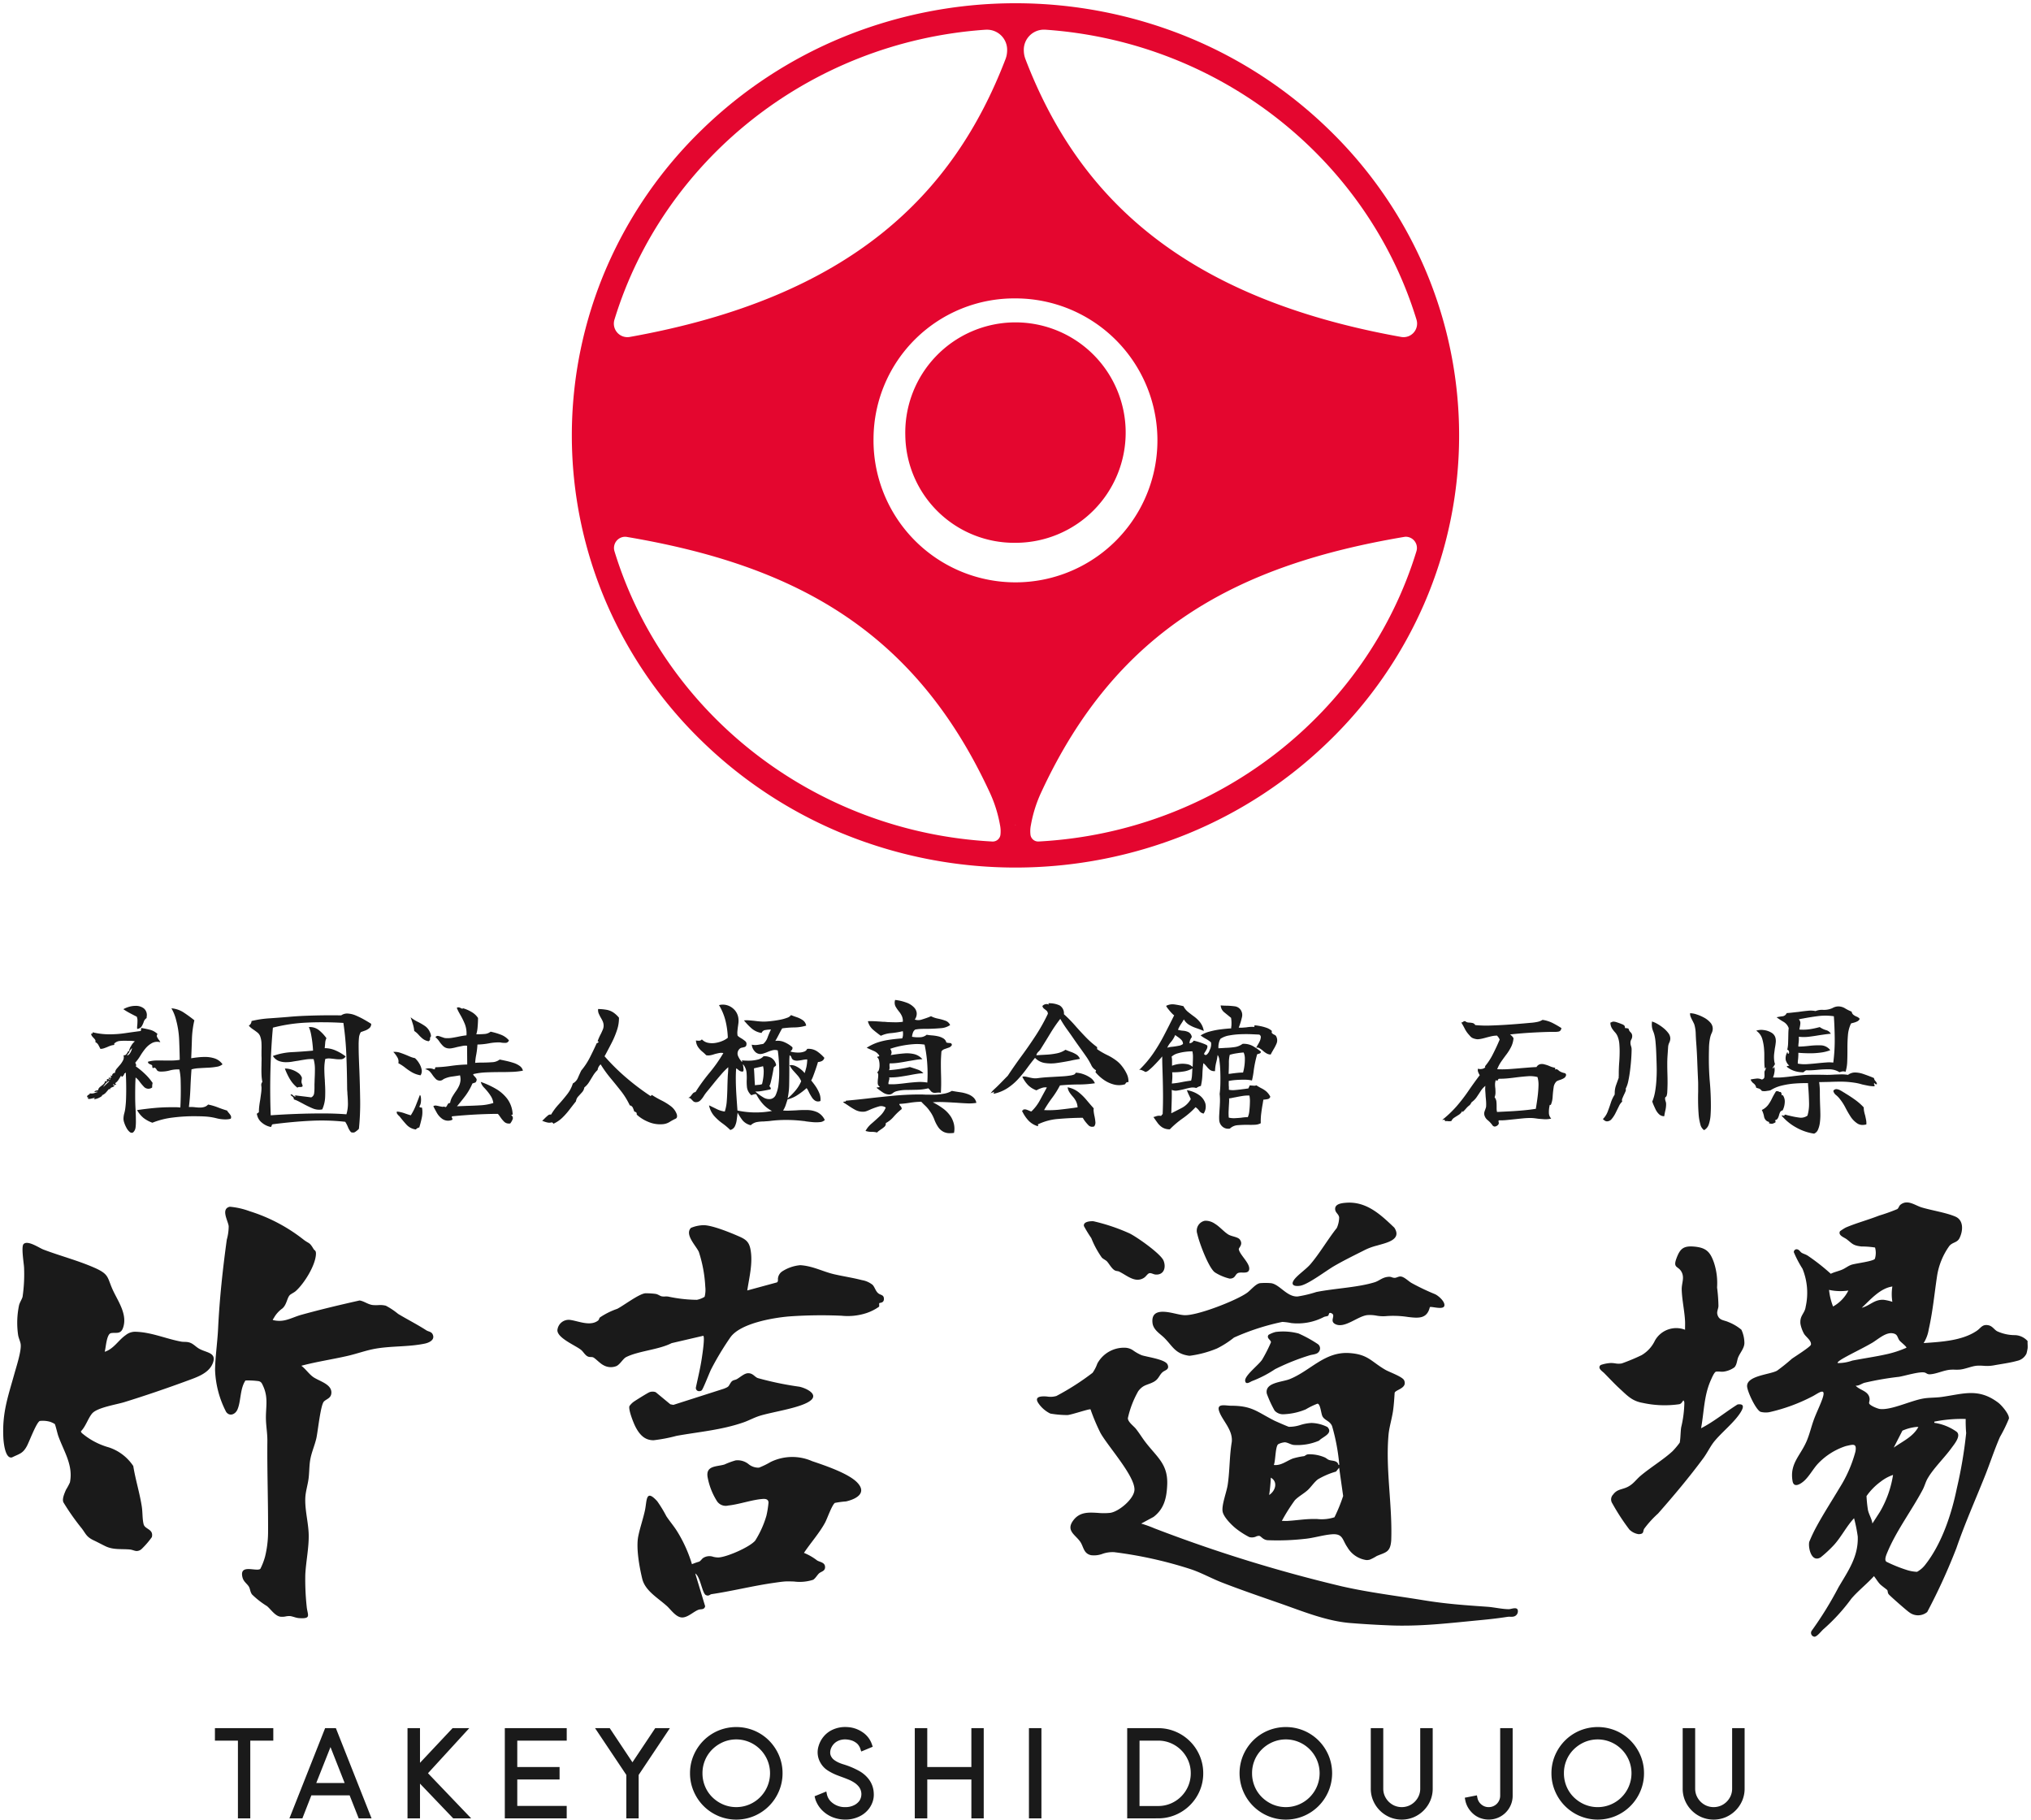<svg xmlns="http://www.w3.org/2000/svg" width="313.127" height="280.5" viewBox="0 0 313.127 280.5">
  <g id="グループ_35946" data-name="グループ 35946" transform="translate(16844.273 23769.258)">
    <path id="合体_47" data-name="合体 47" d="M41.793,128.013a68.325,68.325,0,0,1-21.739-14.264A66.334,66.334,0,0,1,5.385,92.572a65.232,65.232,0,0,1,0-51.9,66.334,66.334,0,0,1,14.67-21.177A68.325,68.325,0,0,1,41.793,5.228a70.317,70.317,0,0,1,53.212,0,68.325,68.325,0,0,1,21.739,14.264,66.334,66.334,0,0,1,14.67,21.177,65.232,65.232,0,0,1,0,51.9,66.334,66.334,0,0,1-14.67,21.177,68.325,68.325,0,0,1-21.739,14.264,70.317,70.317,0,0,1-53.212,0ZM128.4,82.255c-25.525,4.3-44.319,14.073-56.038,39.4a20.287,20.287,0,0,0-1.578,5,4.755,4.755,0,0,0-.067,1.566,1.2,1.2,0,0,0,1.248,1c27.61-1.472,50.65-19.908,58.252-44.744a1.727,1.727,0,0,0-1.639-2.234A1.765,1.765,0,0,0,128.4,82.255ZM6.577,84.48c7.6,24.836,30.642,43.272,58.252,44.744a1.2,1.2,0,0,0,1.248-1,4.755,4.755,0,0,0-.067-1.566,20.288,20.288,0,0,0-1.578-5C52.712,96.327,33.919,86.559,8.394,82.255a1.763,1.763,0,0,0-.178-.009A1.727,1.727,0,0,0,6.577,84.48ZM68.383,126.7l.016.019.016-.019-.016-.108ZM46.517,66.969A21.886,21.886,0,1,0,68.4,45.5,21.7,21.7,0,0,0,46.517,66.969ZM69.687,7.334a3.784,3.784,0,0,0,.267,1.327c8,20.809,23.8,36.676,57.909,42.78a2.087,2.087,0,0,0,2.367-2.657c-7.491-24.5-30-42.78-57.112-44.7q-.137-.01-.269-.01A3.1,3.1,0,0,0,69.687,7.334ZM63.681,4.088C36.573,6,14.06,24.282,6.569,48.784a2.087,2.087,0,0,0,2.367,2.657c34.111-6.1,49.906-21.971,57.909-42.78a3.784,3.784,0,0,0,.267-1.327A3.1,3.1,0,0,0,63.95,4.079C63.862,4.079,63.772,4.082,63.681,4.088ZM51.415,66.62A16.99,16.99,0,1,1,68.4,83.176,16.792,16.792,0,0,1,51.415,66.62Z" transform="translate(-16756.113 -23768.758)" fill="#e4062f" stroke="rgba(0,0,0,0)" stroke-miterlimit="10" stroke-width="1"/>
    <g id="グループ_35911" data-name="グループ 35911" transform="translate(-16843.783 -23615.113)">
      <path id="合体_46" data-name="合体 46" d="M278.807,66.053a55.2,55.2,0,0,0,4.155-6.729c1.465-2.5,3.081-4.711,2.964-7.824a23.637,23.637,0,0,0-.568-2.819c-1.168,1.244-1.948,2.849-3.082,4.107A19.2,19.2,0,0,1,280.2,54.72c-1.391.827-1.928-1.4-1.759-2.372A22.84,22.84,0,0,1,279.6,49.91c1.1-2.02,2.356-3.949,3.527-5.92a20.313,20.313,0,0,0,2.44-5.569c.251-1.37-.385-1.1-1.479-.862a10.313,10.313,0,0,0-4.334,2.753c-.712.781-1.271,1.845-2.051,2.571-.518.483-1.629,1.228-1.827.076-.468-2.714,1.206-3.891,2.182-6.189.456-1.075.708-2.214,1.108-3.306.392-1.066.949-2.162,1.313-3.207.688-1.977-.76-.737-1.577-.342a27.176,27.176,0,0,1-6.62,2.42,3.225,3.225,0,0,1-1.335-.053c-.726-.292-2.084-3.2-2.083-3.978,0-1.607,3.538-1.765,4.619-2.366a28.95,28.95,0,0,0,2.279-1.83c.445-.328,2.881-1.847,2.945-2.179.117-.611-.767-1.191-1.06-1.678a5.038,5.038,0,0,1-.55-1.5c-.157-1.329.658-1.592.8-2.667a9.843,9.843,0,0,0-.488-5.859,16.829,16.829,0,0,1-1.338-2.552.431.431,0,0,1,.6-.418c.257.075.41.391.623.515.273.16.608.235.908.428a32.247,32.247,0,0,1,3.568,2.8c.572-.282,1.2-.4,1.782-.653.464-.2.9-.568,1.417-.74.644-.215,3.366-.522,3.6-.918a3.087,3.087,0,0,0,.024-1.735,13.333,13.333,0,0,0-2.1-.16c-1.32-.162-1.35-.4-2.274-1.116-.373-.287-1.367-.588-1.031-1.234a8.045,8.045,0,0,1,.875-.563c1.533-.667,3.477-1.189,5.142-1.845a28.354,28.354,0,0,0,2.8-1c.244-.146.263-.5.531-.7,1.1-.835,2.207.123,3.263.44,1.546.464,3.733.792,5.17,1.406,1.33.567,1.19,2.224.647,3.322-.361.728-1.055.6-1.567,1.207a10.776,10.776,0,0,0-1.9,4.673c-.415,2.756-.65,5.412-1.275,8.169a5.6,5.6,0,0,1-.792,2.133c2.69-.192,5.936-.349,8.213-1.906.634-.435.829-1.036,1.784-.841.616.126.891.678,1.338.921a6.56,6.56,0,0,0,2.784.6,2.732,2.732,0,0,1,1.912.914c-.027.365.039.772,0,1.129a7.034,7.034,0,0,1-.172.8,2.051,2.051,0,0,1-1.447,1.12c-1.024.3-2.549.5-3.616.7a5.968,5.968,0,0,1-1.571.062,8.064,8.064,0,0,0-.95-.015c-.824.045-1.793.514-2.688.6a6.447,6.447,0,0,1-.757.013,6.142,6.142,0,0,0-.758.013c-1.047.1-2.114.657-3.113.7-.424.017-.522-.212-.827-.277-.787-.17-2.99.507-3.913.665a45.98,45.98,0,0,0-5.345.923c-.453.137-.85.486-1.355.443.656.736,2.031.806,2.152,2.011.027.269-.1.56-.073.7.059.338,1.32.847,1.671.884,1.793.2,4.766-1.314,6.793-1.632.883-.138,1.867-.1,2.752-.229,3.36-.478,5.641-1.406,8.692.889.521.392,1.73,1.8,1.646,2.451a22.641,22.641,0,0,1-1.384,2.833c-.872,2-1.539,4.079-2.34,6.079-1.478,3.691-3.076,7.281-4.366,11.036a91.824,91.824,0,0,1-4.508,9.868,2.217,2.217,0,0,1-2.787.033c-.314-.192-3.027-2.572-3.169-2.787-.176-.266-.1-.449-.2-.62-.043-.076-.908-.689-1.129-.925-.338-.361-.616-.843-.924-1.231-1.08,1.2-2.453,2.264-3.494,3.486a28.894,28.894,0,0,1-4.265,4.67c-.344.285-.984,1.162-1.4,1.183h-.026A.594.594,0,0,1,278.807,66.053ZM297.894,34a7.829,7.829,0,0,1,3.273,1.352c.76.624-.392,1.957-.815,2.542-1.088,1.5-2.753,3.091-3.656,4.662-.309.536-.467,1.18-.749,1.715-1.63,3.086-4.014,6.262-5.385,9.5-.168.4-.62,1.346-.213,1.621a22,22,0,0,0,3.3,1.318,6,6,0,0,0,1.421.235,4.153,4.153,0,0,0,1.312-1.156c2.508-3.214,4.012-7.754,4.819-11.712a68.9,68.9,0,0,0,1.441-8.517,21.632,21.632,0,0,1-.074-2.179,21.267,21.267,0,0,0-4.831.412c-.018.2-.013.2.053.194h.021A.341.341,0,0,1,297.894,34Zm-8.424,9.037a9.5,9.5,0,0,0-2.192,2.232,19.961,19.961,0,0,0,.212,2.1c.143.737.6,1.376.694,2.129l1.147-1.778a16.173,16.173,0,0,0,2.037-5.714A6.549,6.549,0,0,0,289.47,43.037Zm3.34-7.852L291.473,37.8c1.373-.99,2.945-1.635,3.8-3.181a2.464,2.464,0,0,0-.263-.014A7.158,7.158,0,0,0,292.81,35.185Zm-4.7-13.52c-1.466.851-3.023,1.566-4.481,2.4-.086.049-.955.557-.79.7a6.553,6.553,0,0,0,2.237-.381c1.778-.349,3.607-.6,5.37-1a16.077,16.077,0,0,0,2.977-.98c.105-.144-.905-.9-1.072-1.134-.367-.516-.243-.97-1.059-1.1a1.44,1.44,0,0,0-.224-.017C290.042,20.153,288.939,21.185,288.112,21.665Zm-1.573-5.421c1.291-.342,1.9-1.276,3.341-1.238a7.343,7.343,0,0,1,1.385.315,7.321,7.321,0,0,1,0-2.36C289.365,13.232,287.883,14.993,286.539,16.244Zm-4.417-.2a5.767,5.767,0,0,0,2.362-2.462,8.266,8.266,0,0,1-2.98-.1A9.639,9.639,0,0,0,282.121,16.04ZM214.035,65.21c-2.117-.079-4.268-.206-6.384-.376-3.677-.3-7.365-1.829-10.847-3.044-2.968-1.036-5.974-2.061-8.917-3.206-1.668-.648-3.268-1.564-4.982-2.106a64.021,64.021,0,0,0-11.615-2.563,4.627,4.627,0,0,0-1.774.246,3.746,3.746,0,0,1-1.778.222c-1.2-.249-1.148-1.323-1.7-2.1-.734-1.045-2.177-1.667-1.118-3.181.993-1.418,2.393-1.33,3.854-1.242a10.017,10.017,0,0,0,1.887-.005c1.338-.175,3.69-2.149,3.753-3.54.095-2.129-4.1-6.721-5.251-8.8a30.5,30.5,0,0,1-1.523-3.616c-.177-.111-2.948.846-3.549.878a15.587,15.587,0,0,1-2.646-.228,4.7,4.7,0,0,1-1.821-1.568c-.439-.637-.282-.985.471-1.069a4.207,4.207,0,0,1,.89.016,3.182,3.182,0,0,0,1.4-.094,39.354,39.354,0,0,0,5.572-3.569,5.837,5.837,0,0,0,.732-1.424,4.676,4.676,0,0,1,4.349-2.439,2.309,2.309,0,0,1,1.243.462,7.1,7.1,0,0,0,1.22.68c.824.284,3.646.634,4.01,1.435s-.4.867-.761,1.186c-.535.469-.588,1.074-1.377,1.5-.968.52-1.585.389-2.373,1.428a14.834,14.834,0,0,0-1.6,4.161c-.015.58.881,1.2,1.226,1.632.554.692,1,1.451,1.547,2.15,1.748,2.254,3.42,3.338,3.29,6.473-.083,2-.45,3.716-2.111,4.974l-1.9,1.025a19.1,19.1,0,0,1,2.077.749A225.617,225.617,0,0,0,206.4,59.185c4.153.945,8.355,1.448,12.558,2.135,3.506.574,6.349.766,9.879,1.013,1,.07,2.335.381,3.308.369.346,0,1.192-.383,1.354.108a.833.833,0,0,1-.674,1.039,1.947,1.947,0,0,1-.474.022,2.163,2.163,0,0,0-.416.012c-1.846.288-3.312.424-5.15.6-3.7.361-7.235.755-10.915.755Q214.958,65.244,214.035,65.21ZM45.606,64.081c-.5-.034-1.025-.3-1.439-.318a2.77,2.77,0,0,0-.607.057,2.579,2.579,0,0,1-.82.042c-.827-.119-1.456-1.121-2.066-1.631a13.16,13.16,0,0,1-2.31-1.8c-.306-.43-.264-.81-.47-1.173-.278-.49-.825-.761-1-1.462-.355-1.416.689-1.326,1.613-1.235.488.047.944.095,1.143-.079a10.062,10.062,0,0,0,.717-1.849,15.992,15.992,0,0,0,.471-3.642c.03-4.7-.154-9.445-.106-14.161.011-1.14-.164-2.1-.214-3.182-.092-2.005.441-3.451-.46-5.391-.17-.367-.277-.639-.723-.715a12.337,12.337,0,0,0-1.982-.091c-.857,1.277-.677,3.184-1.23,4.467-.329.764-1.207,1.126-1.749.374a15.2,15.2,0,0,1-1.706-6.449c.024-2,.366-4.306.466-6.375.226-4.659.706-9.1,1.341-13.728a7.763,7.763,0,0,0,.292-2.066C34.7,2.879,33.489.988,34.944.665a11.72,11.72,0,0,1,3.064.694,25.891,25.891,0,0,1,8.278,4.357c.879.686.91.346,1.568,1.464.148.252.392.185.367.788-.072,1.746-1.828,4.564-3.129,5.709-.248.217-.752.444-.917.623-.416.45-.466,1.477-1.135,2.048a4.442,4.442,0,0,0-1.346,1.531c-.056.1-.232.167-.044.267a3.908,3.908,0,0,0,1.77.019c.848-.184,1.7-.608,2.548-.841,2.969-.824,5.977-1.537,8.988-2.212.709.121,1.257.6,1.983.7a5.3,5.3,0,0,0,.863.019,3.706,3.706,0,0,1,1.189.088A11.044,11.044,0,0,1,60.9,17.19c1.459.873,2.9,1.6,4.352,2.531.332.213.776.175.985.658.355.82-.579,1.246-1.233,1.383-2.469.519-5.058.348-7.549.774-1.508.258-2.931.8-4.414,1.134-2.353.536-4.744.886-7.073,1.508.643.476,1.126,1.206,1.756,1.683.889.674,2.919,1.1,2.877,2.473-.026.835-.7.933-1.135,1.338-.539.5-.949,4.674-1.185,5.694-.271,1.167-.779,2.231-.965,3.449-.134.872-.116,1.863-.231,2.747-.125.975-.463,2-.505,2.985-.08,1.882.479,3.814.522,5.645.047,2.015-.419,4.151-.522,6.159a38.8,38.8,0,0,0,.211,4.929c.107,1.215.686,1.82-.706,1.82C45.947,64.1,45.787,64.093,45.606,64.081Zm56.679-1.9c-1.371-1.231-3.314-2.327-3.756-4.152s-.979-4.775-.614-6.574c.267-1.318.742-2.653,1.032-4,.313-1.448.085-3.392,1.895-1.387a19.514,19.514,0,0,1,1.4,2.3c.516.781,1.129,1.488,1.627,2.275a21.063,21.063,0,0,1,2.322,5.123,10.409,10.409,0,0,1,1.1-.388c.272-.131.418-.43.651-.582a1.791,1.791,0,0,1,1.538-.165,3.43,3.43,0,0,0,.758.1c1.274-.022,4.908-1.618,5.712-2.609a15.159,15.159,0,0,0,1.721-3.825,14.846,14.846,0,0,0,.323-2.029c-.019-.51-.433-.584-.855-.559-1.628.1-3.658.841-5.358,1.015a1.612,1.612,0,0,1-1.786-.761,10.437,10.437,0,0,1-1.394-3.635c-.289-1.787,1.416-1.574,2.6-1.927a12,12,0,0,1,1.726-.636,2.69,2.69,0,0,1,1.962.555,2.406,2.406,0,0,0,1.628.568,12.209,12.209,0,0,0,1.8-.874,7.6,7.6,0,0,1,6.4-.131c1.946.661,5.606,1.877,6.965,3.307,1.551,1.63-.2,2.551-1.73,2.9a15.254,15.254,0,0,0-1.724.229c-.462.333-1.172,2.4-1.5,3.016-.865,1.606-2.253,3.166-3.269,4.688A8.625,8.625,0,0,1,125.5,55.2c.418.244,1.154.282,1.21.936.06.7-.559.744-.89,1.018-.286.236-.565.772-.937,1.014a6.755,6.755,0,0,1-2.958.271c-.51-.016-.977-.033-1.306-.013-.539.032-1.282.144-1.833.223-3.2.456-6.387,1.264-9.565,1.736-.288.043-.418.358-.877.147-.585-.269-.854-2.858-1.645-3.334l1.527,5.056c-.14.586-.644.4-1.018.534-.755.275-1.642,1.193-2.514,1.193C103.735,63.983,102.963,62.785,102.285,62.177Zm104.939-9.049c-.788-1.146-.647-2.12-2.421-1.97-1.348.114-2.79.576-4.124.7a37.421,37.421,0,0,1-5.753.206c-.74-.079-.953-.6-1.274-.669a1.079,1.079,0,0,0-.519.119,1.558,1.558,0,0,1-1.016.07,12.622,12.622,0,0,1-2.12-1.37c-.667-.552-1.884-1.758-2-2.623-.137-1.035.627-2.935.8-4.11.317-2.158.257-4.388.618-6.545.214-1.9-1.509-3.354-1.964-4.813-.375-1.2,1.045-.789,1.824-.788,3.275,0,3.98.907,6.657,2.272.253.129,2.168.965,2.292.978a5.584,5.584,0,0,0,1.81-.292,6.762,6.762,0,0,1,1.672-.3,5.769,5.769,0,0,1,2.462.629c.944,1-.783,1.525-1.286,2.093a8.426,8.426,0,0,1-3.941.665c-.428-.056-.929-.393-1.348-.407a2.6,2.6,0,0,0-1.031.306c-.441.39-.39,2.58-.661,3.188,1.126.136,1.988-.646,2.953-1a11.148,11.148,0,0,1,1.7-.358c.187-.042.287-.241.64-.285a5.918,5.918,0,0,1,2.52.464c.242.088.449.326.717.413.511.167,1.272.044,1.442.766.163.028.108-.142.1-.253a30.756,30.756,0,0,0-1.08-5.7c-.3-.824-1.111-.891-1.472-1.506-.254-.434-.316-1.95-.788-1.991a11.507,11.507,0,0,0-1.8.875,9.806,9.806,0,0,1-3.554.761,1.741,1.741,0,0,1-1.258-.569,17.246,17.246,0,0,1-1.2-2.6c-.358-1.74,2.34-1.774,3.518-2.246,3.214-1.287,5.4-4.288,9.23-4.02,2.891.2,3.336,1.315,5.533,2.582.637.367,2.651,1.061,2.893,1.626.525,1.231-1.324,1.424-1.467,1.919-.059.91-.116,1.832-.241,2.736-.168,1.2-.6,2.577-.7,3.711-.484,5.385.614,10.887.413,16.322-.145,1.844-.842,1.794-2.233,2.389a7.077,7.077,0,0,1-1.078.565,2.115,2.115,0,0,1-.506.061A4.041,4.041,0,0,1,207.224,53.127Zm-9.714-4.035c.165,0,.332.007.5,0,1.413-.081,2.537-.288,4-.3.136,0,.334,0,.565.006a6.462,6.462,0,0,0,2.675-.269,24.875,24.875,0,0,0,1.339-3.283l-.62-4.361-.478.6a11.94,11.94,0,0,0-2.8,1.2c-.6.468-1.033,1.159-1.546,1.638-.575.536-1.481,1.018-2.008,1.588a27.339,27.339,0,0,0-2,3.18h.125C197.343,49.089,197.426,49.091,197.51,49.093Zm-2.327-4c.96-.613,1.4-2.022.255-2.668A25.94,25.94,0,0,1,195.183,45.088ZM19.508,53.5c-1.269-.111-2.52.08-3.719-.493-.608-.292-1.166-.6-1.78-.891-1.144-.537-1.212-.938-1.867-1.83A36.367,36.367,0,0,1,9.3,46.255c-.265-.521.151-1.41.378-1.954a10.063,10.063,0,0,0,.611-1.134c.539-2.668-.93-4.754-1.8-7.186-.116-.323-.441-1.718-.536-1.824a3.723,3.723,0,0,0-.694-.334,4.1,4.1,0,0,0-1.626-.133c-.553.321-1.591,3.151-1.98,3.873C3.019,38.732,2.5,38.742,1.371,39.3.3,39.6.063,36.956.029,36.317c-.2-3.9.7-6.311,1.7-9.909.31-1.111,1.105-3.539.968-4.558-.06-.446-.326-.936-.4-1.446a13.187,13.187,0,0,1,.153-4.568c.118-.45.474-.972.542-1.305a23.917,23.917,0,0,0,.228-4.492c-.03-.652-.468-3.23-.077-3.621.643-.643,2.4.594,3.06.847,2.587.983,5.338,1.688,7.877,2.807,2.376,1.047,1.919,1.523,2.893,3.577.8,1.682,2.211,3.675,1.508,5.678-.276.784-.731.783-1.254.783a3.157,3.157,0,0,0-.6.038c-.7.131-.794,2.3-.975,2.874,1.388-.427,2.118-1.8,3.236-2.565a2.28,2.28,0,0,1,1.545-.519c2.455.075,4.669,1.088,7.011,1.518.378.07.717.007,1.134.1.7.154,1.063.677,1.66,1.009,1.143.636,2.793.576,2.032,2.329-.663,1.525-2.56,2.1-4.029,2.647-3.033,1.119-6.5,2.3-9.589,3.253-1.214.373-4.157.821-4.938,1.739-.622.731-1,2.037-1.737,2.754a.631.631,0,0,0,.246.346,10.96,10.96,0,0,0,4.042,2.12,7.234,7.234,0,0,1,3.793,2.883c.334,2.1,1,4.183,1.318,6.28.13.859.072,1.9.28,2.7s1.562.722,1.269,1.974a12.767,12.767,0,0,1-1.62,1.871,1.175,1.175,0,0,1-.714.276C20.247,53.732,19.947,53.542,19.508,53.5ZM250.72,50.43a33.239,33.239,0,0,1-2.634-4.041,1.076,1.076,0,0,1,.121-1.352c.6-.814,1.279-.755,2.079-1.106,1.016-.446,1.4-1.155,2.189-1.816,1.479-1.243,3.545-2.512,4.88-3.748a12.006,12.006,0,0,0,1.126-1.338c.133-.7.115-1.626.22-2.347a17.423,17.423,0,0,0,.492-3.8.642.642,0,0,0-.145-.37c-.2.24-.3.519-.639.594a15.78,15.78,0,0,1-5.617-.2c-1.655-.286-2.359-1.089-3.56-2.192-.819-.752-1.623-1.622-2.411-2.416-.252-.254-1.1-.759-.524-1.237a5.655,5.655,0,0,1,1.545-.306,4.1,4.1,0,0,1,.671.053,2.834,2.834,0,0,0,1.034.01,30.738,30.738,0,0,0,3.045-1.269,5.15,5.15,0,0,0,2.064-2.25,3.767,3.767,0,0,1,4.647-1.671c-.011-.426.019-.855,0-1.282-.073-1.6-.479-3.333-.516-4.923-.024-1,.495-1.855-.076-2.8-.51-.841-1.3-.489-.729-2.017.556-1.491,1.085-1.933,2.7-1.8,1.843.157,2.491.786,3.074,2.472a10.04,10.04,0,0,1,.481,3.831,24.5,24.5,0,0,1,.213,2.874c-.03.461-.28.832-.164,1.281.246.942.982.852,1.7,1.176a7.315,7.315,0,0,1,2,1.181,4.923,4.923,0,0,1,.464,2.008c.021.8-.646,1.51-.95,2.232-.2.465-.189,1.135-.592,1.564a3.694,3.694,0,0,1-1.7.664,3.5,3.5,0,0,1-.527-.007,2.658,2.658,0,0,0-.6.007c-.272.05-.655.972-.788,1.266-1.094,2.424-1.045,4.886-1.523,7.459,1.994-1.023,3.728-2.48,5.625-3.67,1.116-.162.9.52.481,1.2-.95,1.537-2.895,3.067-4.049,4.476-.634.773-1.1,1.791-1.706,2.606-2.138,2.9-4.6,5.831-6.979,8.529a15.907,15.907,0,0,0-2.153,2.365c-.217.41.023.792-.832.819h-.024A2.562,2.562,0,0,1,250.72,50.43ZM97.467,34.553c-.3-.594-1.09-2.577-.919-3.147a2.8,2.8,0,0,1,.6-.63c.252-.2,2.27-1.448,2.486-1.519a1.347,1.347,0,0,1,.975,0l2.249,1.859.468.093,7.79-2.494c.851-.337.66-.349,1.084-.97.278-.407.585-.321.924-.513.494-.281,1.128-.873,1.667-.9.8-.044,1.053.57,1.562.749a49.058,49.058,0,0,0,6.381,1.324c.816.152,2.952,1.041,1.839,2.051-1.342,1.217-6.088,1.82-8.09,2.491-.786.264-1.56.686-2.332.956-3.394,1.184-6.852,1.453-10.349,2.083a24.194,24.194,0,0,1-3.525.674C99.218,36.66,98.3,36.191,97.467,34.553Zm9.332-6.034c.321-1.506.689-3.012.916-4.537.073-.487.5-3.227.218-3.425l-4.875,1.134c-2.006,1.024-5.071,1.189-7,2.145-.495.246-.91,1.085-1.493,1.383a2.3,2.3,0,0,1-2.015-.127c-.517-.256-1.259-1.059-1.574-1.2-.219-.1-.479-.027-.723-.1-.495-.146-.762-.72-1.125-1.033-.814-.7-3.977-1.938-3.657-3.232a1.751,1.751,0,0,1,1.847-1.426c1.255.129,3.172,1.078,4.409.1.137-.108.142-.326.275-.471a11.325,11.325,0,0,1,2.676-1.33c1.025-.533,3.264-2.253,4.291-2.391a11.071,11.071,0,0,1,1.609.09c.381.053.668.321.956.378a2.227,2.227,0,0,0,.516.022,2.36,2.36,0,0,1,.475.015,22.071,22.071,0,0,0,4.429.5,3.57,3.57,0,0,0,1.187-.465,4.253,4.253,0,0,0,.106-1.545,20.655,20.655,0,0,0-.993-5.372c-.408-.927-2.225-2.673-1.22-3.706a5.315,5.315,0,0,1,1.951-.418c1.335,0,4.154,1.156,5.465,1.732,1.011.444,1.528.811,1.754,1.944.416,2.09-.173,4.327-.487,6.388l4.564-1.24c.266-.148.117-.488.188-.737a1.5,1.5,0,0,1,.6-.939,6.141,6.141,0,0,1,2.815-.982c1.935.116,3.472.985,5.188,1.387,1.433.335,2.9.542,4.325.916a3.534,3.534,0,0,1,1.638.724c.368.383.453.988.921,1.338.332.248.773.2.825.724.078.786-.622.668-.707.77-.049.059.016.374-.03.534a7.457,7.457,0,0,1-1.98,1,9.3,9.3,0,0,1-3.8.4,70.549,70.549,0,0,0-8.121.108c-2.523.218-7.488,1.071-9.017,3.208a44.573,44.573,0,0,0-2.974,4.933c-.267.524-1.255,3.106-1.465,3.258a.631.631,0,0,1-.371.12A.488.488,0,0,1,106.8,28.519Zm84.683-1.036c-.079-.807,2.08-2.427,2.612-3.239a23.029,23.029,0,0,0,1.356-2.659c.086-.352-.76-.643-.363-1.172a4.253,4.253,0,0,1,1.1-.446,9.3,9.3,0,0,1,3.52.234,19.435,19.435,0,0,1,2.983,1.64.81.81,0,0,1,.193,1.119c-.274.482-1.005.466-1.448.605a34.55,34.55,0,0,0-5.354,2.146,17.658,17.658,0,0,1-3.519,1.822c-.163.055-.518.313-.777.313C191.628,27.845,191.509,27.756,191.482,27.482ZM182.8,23.63c-2.1-.3-2.489-1.444-3.752-2.719-.668-.676-1.733-1.237-1.854-2.355-.135-1.26.521-1.733,1.7-1.7,1.126.033,2.226.457,3.177.522,1.945.131,8.054-2.256,9.709-3.45.582-.42,1.336-1.4,2.008-1.484a10.174,10.174,0,0,1,1.647,0c1.327.143,2.464,2.13,4.115,2.057a18.508,18.508,0,0,0,2.9-.691c2.793-.563,6.344-.688,8.983-1.5.789-.243,1.189-.8,2.235-.85a1.179,1.179,0,0,1,.44.082,1.222,1.222,0,0,0,.434.084c.318-.01.56-.231.916-.207.542.037,1.177.709,1.676,1a35.092,35.092,0,0,0,3.618,1.724c.525.232,1.616,1.186,1.432,1.816-.117.4-.851.314-1.45.228-.378-.054-.7-.109-.782-.04-.437,1.844-1.793,1.694-3.339,1.516a14.667,14.667,0,0,0-3.523-.128,5.8,5.8,0,0,1-1.376-.085,5.531,5.531,0,0,0-1.381-.082c-1.49.149-3.472,2.081-4.91,1.412-1.022-.476.073-1.326-.589-1.671-.539-.28-.38.243-.582.369-.138.086-.43.088-.62.176a8.763,8.763,0,0,1-5.019.947,9.494,9.494,0,0,0-1.4-.184,36.211,36.211,0,0,0-7.453,2.415,14.373,14.373,0,0,1-2.63,1.684,16.525,16.525,0,0,1-4.146,1.116A1.328,1.328,0,0,1,182.8,23.63Zm16.179-11.644c.509-.758,1.878-1.659,2.567-2.465,1.425-1.667,2.683-3.847,4.067-5.587a4.171,4.171,0,0,0,.36-1.6c-.044-.5-.517-.712-.6-1.155-.181-.941.95-1.068,1.6-1.124,3.184-.274,5.389,1.815,7.505,3.835,1.245,1.9-1.332,2.352-2.654,2.756a9.067,9.067,0,0,0-2.089.786c-1.511.759-3.057,1.517-4.519,2.364-1.266.732-4.027,2.857-5.268,3.052a2.675,2.675,0,0,1-.41.034C198.978,12.887,198.528,12.666,198.984,11.986ZM172.051,10.66c-.189-.093-.421-.058-.648-.174-.5-.26-.9-1.048-1.226-1.393-.185-.2-.566-.354-.795-.591a14.239,14.239,0,0,1-1.622-3,19.732,19.732,0,0,1-1.134-1.854c-.142-.7.988-.778,1.473-.746a29.619,29.619,0,0,1,5.537,1.862c1.117.534,4.816,3.138,5.255,4.193s.07,2.261-1.232,2.158c-.315-.024-.625-.252-.921-.211-.269.038-.542.494-.782.663a1.79,1.79,0,0,1-1.054.351C173.922,11.92,172.979,11.116,172.051,10.66Zm17.016,1.079a7.576,7.576,0,0,1-2.243-.95c-.972-.674-2.465-4.69-2.714-5.91a1.556,1.556,0,0,1,1.18-2.057,2.564,2.564,0,0,1,1.537.473c.709.424,1.379,1.229,2.052,1.646.514.318,1.485.368,1.784.784.562.783-.2,1.241-.162,1.495.141.867,1.771,2.176,1.6,3.121-.091.493-.582.482-1.046.472a2.068,2.068,0,0,0-.6.041c-.561.172-.421.886-1.338.886Z" transform="translate(0 31.215)" fill="#1a1a1a" stroke="rgba(0,0,0,0)" stroke-miterlimit="10" stroke-width="1"/>
      <path id="合体_45" data-name="合体 45" d="M229.2,13.9a4.853,4.853,0,0,1-2.537-2.537A4.644,4.644,0,0,1,226.29,9.5V.177h1.924V9.5a2.756,2.756,0,0,0,.222,1.106,2.911,2.911,0,0,0,1.522,1.522,2.876,2.876,0,0,0,2.212,0,2.911,2.911,0,0,0,1.522-1.522,2.756,2.756,0,0,0,.221-1.106V.177h1.925V9.5a4.644,4.644,0,0,1-.375,1.862,4.853,4.853,0,0,1-2.537,2.537,4.8,4.8,0,0,1-3.722,0Zm-18.79-.19a7.16,7.16,0,0,1-3.788-3.8,6.98,6.98,0,0,1-.565-2.779,6.956,6.956,0,0,1,.565-2.79,7.264,7.264,0,0,1,1.528-2.26A7.122,7.122,0,0,1,210.415.56a7.24,7.24,0,0,1,5.556,0,7.139,7.139,0,0,1,2.263,1.519,7.277,7.277,0,0,1,1.528,2.26,6.968,6.968,0,0,1,.565,2.79,6.98,6.98,0,0,1-.565,2.779,7.153,7.153,0,0,1-3.788,3.8,7.121,7.121,0,0,1-5.562,0Zm.755-11.386a5.462,5.462,0,0,0-1.666,1.12,5.134,5.134,0,0,0-1.517,3.688,5.193,5.193,0,0,0,.4,2.03,5.088,5.088,0,0,0,1.114,1.658,5.462,5.462,0,0,0,1.666,1.12,5.2,5.2,0,0,0,4.051,0,5.221,5.221,0,0,0,2.773-2.781,5.219,5.219,0,0,0,0-4.062,5.248,5.248,0,0,0-2.773-2.773,5.2,5.2,0,0,0-4.051,0ZM195.114,14.049a3.5,3.5,0,0,1-1.085-.634,4.014,4.014,0,0,1-.792-.929,3.531,3.531,0,0,1-.461-1.179l-.082-.406,1.869-.367.082.4a1.728,1.728,0,0,0,.611,1.01,1.681,1.681,0,0,0,1.128.405,1.737,1.737,0,0,0,.691-.137,1.766,1.766,0,0,0,.563-.377,1.789,1.789,0,0,0,.378-.563,1.752,1.752,0,0,0,.137-.691V.177h1.924v10.4a3.637,3.637,0,0,1-.289,1.442,3.686,3.686,0,0,1-1.961,1.961,3.721,3.721,0,0,1-2.712.065Zm-14-.151a4.853,4.853,0,0,1-2.537-2.537,4.644,4.644,0,0,1-.375-1.862V.177h1.925V9.5a2.756,2.756,0,0,0,.221,1.106,2.911,2.911,0,0,0,1.522,1.522,2.876,2.876,0,0,0,2.212,0,2.911,2.911,0,0,0,1.522-1.522,2.756,2.756,0,0,0,.222-1.106V.177h1.924V9.5a4.644,4.644,0,0,1-.375,1.862,4.853,4.853,0,0,1-2.537,2.537,4.8,4.8,0,0,1-3.722,0Zm-18.789-.19a7.158,7.158,0,0,1-3.789-3.8,7.146,7.146,0,0,1,0-5.57,7.264,7.264,0,0,1,1.528-2.26A7.122,7.122,0,0,1,162.331.56a7.24,7.24,0,0,1,5.556,0,7.13,7.13,0,0,1,2.263,1.519,7.277,7.277,0,0,1,1.528,2.26,7.154,7.154,0,0,1,0,5.57,7.158,7.158,0,0,1-3.789,3.8,7.12,7.12,0,0,1-5.561,0Zm.755-11.386a5.462,5.462,0,0,0-1.666,1.12A5.135,5.135,0,0,0,159.9,7.13a5.193,5.193,0,0,0,.4,2.03,5.088,5.088,0,0,0,1.114,1.658,5.462,5.462,0,0,0,1.666,1.12,5.2,5.2,0,0,0,4.051,0,5.221,5.221,0,0,0,2.773-2.781,5.219,5.219,0,0,0,0-4.062,5.248,5.248,0,0,0-2.773-2.773,5.2,5.2,0,0,0-4.051,0ZM95.367,13.954a4.68,4.68,0,0,1-1.545-.923,4.327,4.327,0,0,1-1.043-1.377c-.056-.112-.1-.216-.139-.309a2.819,2.819,0,0,1-.1-.323l-.087-.347,1.808-.736.1.478a2.249,2.249,0,0,0,.726,1.185,3.082,3.082,0,0,0,2.132.747,2.916,2.916,0,0,0,1.214-.247l0,0a2.3,2.3,0,0,0,.9-.686,1.864,1.864,0,0,0-.068-2.224,2.976,2.976,0,0,0-.682-.615,5.485,5.485,0,0,0-.864-.459c-.32-.135-.648-.263-.973-.38s-.671-.248-.99-.375h0a8.04,8.04,0,0,1-1.3-.68,3.308,3.308,0,0,1-1.082-1.145,3.2,3.2,0,0,1-.3-2.616A4.047,4.047,0,0,1,93.824,1.5,3.846,3.846,0,0,1,95.042.508a4.59,4.59,0,0,1,2.391-.5,4.528,4.528,0,0,1,2.351.752,3.659,3.659,0,0,1,1.508,1.917l.124.365-1.77.735-.14-.42c-.022-.066-.047-.133-.074-.2A.954.954,0,0,0,99.346,3l-.016-.027a1.653,1.653,0,0,0-.579-.611l-.014-.01a2.307,2.307,0,0,0-.683-.312,3.588,3.588,0,0,0-.808-.128,2.608,2.608,0,0,0-.77.082,2.379,2.379,0,0,0-.692.306,2.162,2.162,0,0,0-.824,1.062,1.8,1.8,0,0,0-.1.641,1.169,1.169,0,0,0,.178.585l0,.005a1.555,1.555,0,0,0,.429.482,3.7,3.7,0,0,0,.648.384,5.654,5.654,0,0,0,.742.283c.278.084.545.173.792.263a12.467,12.467,0,0,1,1.648.755,4.84,4.84,0,0,1,1.45,1.212l0,0a3.777,3.777,0,0,1,.827,2.244,3.356,3.356,0,0,1-.152,1.246,3.757,3.757,0,0,1-.554,1.086,4.006,4.006,0,0,1-1.663,1.308,4.858,4.858,0,0,1-1.986.414A5.406,5.406,0,0,1,95.367,13.954ZM77.6,13.708a7.16,7.16,0,0,1-3.788-3.8,6.98,6.98,0,0,1-.565-2.779,6.956,6.956,0,0,1,.565-2.79,7.252,7.252,0,0,1,1.528-2.26A7.122,7.122,0,0,1,77.6.56a7.24,7.24,0,0,1,5.556,0A7.139,7.139,0,0,1,85.42,2.08a7.277,7.277,0,0,1,1.528,2.26,6.968,6.968,0,0,1,.565,2.79,6.98,6.98,0,0,1-.565,2.779,7.153,7.153,0,0,1-3.788,3.8,7.121,7.121,0,0,1-5.562,0Zm.755-11.386a5.453,5.453,0,0,0-1.666,1.12A5.139,5.139,0,0,0,75.168,7.13a5.193,5.193,0,0,0,.4,2.03,5.1,5.1,0,0,0,1.114,1.658,5.453,5.453,0,0,0,1.666,1.12,5.2,5.2,0,0,0,4.051,0,5.221,5.221,0,0,0,2.773-2.781,5.215,5.215,0,0,0,0-4.062A5.243,5.243,0,0,0,82.4,2.322a5.2,5.2,0,0,0-4.051,0Zm62.293,11.761V.177h4.773a6.815,6.815,0,0,1,2.7.545,6.959,6.959,0,0,1,3.705,3.705,6.815,6.815,0,0,1,.545,2.7,6.8,6.8,0,0,1-.545,2.714,6.989,6.989,0,0,1-3.705,3.694,6.815,6.815,0,0,1-2.7.545Zm1.9-1.905h2.868a4.909,4.909,0,0,0,1.96-.392A5.049,5.049,0,0,0,150.055,9.1a4.981,4.981,0,0,0,.393-1.971,4.91,4.91,0,0,0-.392-1.96,5.075,5.075,0,0,0-2.677-2.677,4.909,4.909,0,0,0-1.96-.392h-2.868ZM125.5,14.083V.177h1.925V14.083Zm-8.874,0V8.092h-6.8v5.991H107.9V.177h1.924V6.168h6.8V.177h1.905V14.083Zm-53.2,0v-6.7L58.608.177H60.87l3.5,5.262L67.881.177h2.261L65.328,7.387v6.7Zm-18.733,0V.177h9.546V2.1H46.614V6.168h6.522V8.092H46.614V12.16h7.622v1.924Zm-7.955,0L31.616,8.727v5.357H29.692V.177h1.924V5.521L36.638.177h2.575L32.849,7.124l6.657,6.959Zm-14.571,0-1.4-3.546h-5.9l-1.384,3.546H11.485L16.988.177h1.66l5.5,13.907Zm-6.545-5.45H20L17.817,3.094ZM3.546,14.083V2.1H0V.177H9V2.1H5.451V14.083Z" transform="translate(32.646 112.082)" fill="#1a1a1a"/>
      <path id="合体_48" data-name="合体 48" d="M263.443,19.632a7.906,7.906,0,0,1-2.192-1.8q.067-.067.245,0a.42.42,0,0,0,.134.022q.067,0,.089-.178a2.323,2.323,0,0,1,.367.078q.189.056.412.1a12.186,12.186,0,0,0,1.447.278,1.7,1.7,0,0,0,1.291-.3,6.332,6.332,0,0,0,.245-1.959q-.022-1.068-.089-2-.022-.289-.045-.556t-.022-.49q-.957-.022-2.014.056a12.278,12.278,0,0,0-2.048.323,5.713,5.713,0,0,0-1.747.735q-.156.022-.256.045a.873.873,0,0,1-.189.022,3.06,3.06,0,0,1-.389.056,2.478,2.478,0,0,1-.479-.033.971.971,0,0,0-.367-.334,4.736,4.736,0,0,0-.5-.156,1.029,1.029,0,0,0-.4-.668,1.352,1.352,0,0,1-.467-.6.171.171,0,0,0,.067-.022q.312-.067.79-.122a1.529,1.529,0,0,1,.879.145q.334-.111.378-.323a1.789,1.789,0,0,0,.022-.5v-.289a.5.5,0,0,1,.1-.312.912.912,0,0,0,.122-.467.847.847,0,0,0-.156.223,5,5,0,0,1-.078-.79q-.011-.434-.011-.924V8.358q0-.278-.022-.545a7.887,7.887,0,0,0-.278-1.747,2.319,2.319,0,0,0-.946-1.324,2.481,2.481,0,0,1,1.146-.1,2.945,2.945,0,0,1,1.191.4,1.3,1.3,0,0,1,.645.879,2.039,2.039,0,0,1,.022.69q-.044.423-.134.868-.045.356-.089.69a4.588,4.588,0,0,0-.044.6,5.04,5.04,0,0,0,.033.579,2.344,2.344,0,0,0,.122.534,2.643,2.643,0,0,1-.189.323,2.643,2.643,0,0,0-.189.323.182.182,0,0,0,.189-.078.3.3,0,0,0,.078-.167,2.125,2.125,0,0,1,.011.946,2.7,2.7,0,0,1-.211.723,10.83,10.83,0,0,0,1.614-.033q.857-.078,1.68-.189.4-.045.768-.089t.7-.067q.69-.045,1.7-.045t1.836.022q.289,0,.568-.011t.59-.033q.512-.022,1.046-.033a5.756,5.756,0,0,1,1.068.078,1.776,1.776,0,0,1,1.113-.367,4.031,4.031,0,0,1,1.224.223q.623.211,1.246.456.111.045.211.089t.211.089a.815.815,0,0,0,.223.467.943.943,0,0,1,.245.467.31.31,0,0,1-.234,0,.356.356,0,0,1-.122-.111l-.045-.045q-.111.045-.045.2a.561.561,0,0,1,.067.134.2.2,0,0,1-.022.156,5.1,5.1,0,0,1-.957-.089q-.467-.089-.957-.2-.289-.089-.59-.156t-.612-.111a13.749,13.749,0,0,0-2.025-.156q-.979,0-1.914.045-.378,0-.746.011t-.723.011a10.53,10.53,0,0,1,.111,1.614q0,.9.044,2.126.022.512.033,1.169a9.288,9.288,0,0,1-.067,1.291,3.934,3.934,0,0,1-.289,1.113,1.12,1.12,0,0,1-.612.634A8.013,8.013,0,0,1,263.443,19.632Zm-131.308.746a2.214,2.214,0,0,1-.879-.723,5.466,5.466,0,0,1-.645-1.246,5.345,5.345,0,0,0-.735-1.335,4.688,4.688,0,0,0-.634-.746q-.323-.3-.634-.634a12.916,12.916,0,0,0-1.758.156,15.561,15.561,0,0,1-1.6.178q-.067.089.111.289a1.089,1.089,0,0,1,.167.223.436.436,0,0,1,.056.289A9.417,9.417,0,0,0,124.355,18a4.158,4.158,0,0,1-1.224.99.6.6,0,0,1-.2.556,4.206,4.206,0,0,1-.556.423l-.312.223a1.417,1.417,0,0,0-.267.245,3,3,0,0,0-.846-.1,2.965,2.965,0,0,1-.935-.145,3.908,3.908,0,0,1,.946-1.146q.634-.545,1.258-1.135a3.665,3.665,0,0,0,.913-1.324,1.246,1.246,0,0,0-1.1-.156,10.785,10.785,0,0,0-1.191.423q-.334.156-.623.267a1.5,1.5,0,0,1-.534.111,2.453,2.453,0,0,1-1.28-.3,11.456,11.456,0,0,1-1.124-.7L116.921,16l-.356-.223a.242.242,0,0,1,.245-.1q.178.011.178-.145,1.558-.134,3.372-.345t3.75-.4q1.936-.189,3.828-.211h.612q.323,0,.679.022.423,0,.857.011t.857-.011a9.872,9.872,0,0,0,1.28-.167,3.5,3.5,0,0,0,1.1-.412q.6.111,1.3.211a5.5,5.5,0,0,1,1.3.345,2.517,2.517,0,0,1,.746.479,1.515,1.515,0,0,1,.434.812,6.712,6.712,0,0,1-1.424.078q-.779-.033-1.647-.1a1.917,1.917,0,0,1-.211-.011,1.917,1.917,0,0,0-.211-.011q-.757-.045-1.569-.078a13.838,13.838,0,0,0-1.658.033,10.342,10.342,0,0,1,1.547.935,4.911,4.911,0,0,1,1.258,1.313,3.849,3.849,0,0,1,.456,1.124,3.276,3.276,0,0,1,.011,1.347,4.616,4.616,0,0,1-.621.046A2.129,2.129,0,0,1,132.135,20.377ZM6.544,20.333a2.231,2.231,0,0,1-.479-.623,4.547,4.547,0,0,1-.334-.768,2.061,2.061,0,0,1-.122-.579,3.224,3.224,0,0,1,.122-.879,5.135,5.135,0,0,0,.167-.857q.089-.712.111-1.447t.022-1.447q0-1.291-.067-2.56-.022.022-.078.089a.179.179,0,0,1-.145.067.711.711,0,0,1-.134.312.684.684,0,0,1-.245.223q-.045,0-.067-.089,0-.111-.067-.089-.156.267-.39.623a1.574,1.574,0,0,1-.5.512.2.2,0,0,0,.178.2.265.265,0,0,1-.189.078.346.346,0,0,1-.145-.056A1.54,1.54,0,0,1,4.006,13q-.067.111.022.134a.251.251,0,0,0,.178-.022.261.261,0,0,1-.156.267q-.156.067-.323.134a.374.374,0,0,0-.211.312l-.134-.111q-.312.378-.523.612a1.574,1.574,0,0,1-.634.39l.134.045a3.044,3.044,0,0,1-.612.367,2.384,2.384,0,0,1-.7.189l.156-.2a.8.8,0,0,0-.334.045Q.69,15.2.49,15.247a.629.629,0,0,1-.4-.045q.2-.245-.089-.2a.387.387,0,0,1,.067-.267.594.594,0,0,1,.156-.111q.067-.045.122-.078A.207.207,0,0,0,.423,14.4a1.582,1.582,0,0,0,.49.011,2.177,2.177,0,0,0,.4-.122q.067-.022.145-.045l.167-.045q0-.045-.1-.045a.778.778,0,0,0-.189.022q-.2.022-.2,0,0-.111.2-.178a1.144,1.144,0,0,1,.356-.067.831.831,0,0,1,.245-.467q.178-.156.356-.289a2.294,2.294,0,0,0,.289-.245.719.719,0,0,0,.178-.4h.334v-.022q0-.134-.089-.134.067-.178.145-.178a.527.527,0,0,1,.189.045.51.51,0,0,0,.156.045.252.252,0,0,0,.089-.089q.045-.067,0-.111a.279.279,0,0,0-.089.078.137.137,0,0,1-.111.056.2.2,0,0,1-.056-.111A.7.7,0,0,1,3.316,12a.406.406,0,0,0,.223-.022q.111-.045.156.045.111-.267-.156-.267a.327.327,0,0,1,.178-.089.359.359,0,0,1,.156.045A.375.375,0,0,1,4,11.352a.487.487,0,0,1,.3-.111,1.121,1.121,0,0,1,.289-.668q.267-.312.556-.645a3.784,3.784,0,0,0,.412-.645,1.047,1.047,0,0,0,.056-.757.441.441,0,0,0,.378-.1,2.169,2.169,0,0,0,.2-.256.9.9,0,0,1,.1-.189.257.257,0,0,1,.167-.1A2.373,2.373,0,0,1,6.8,7.067a2.132,2.132,0,0,1,.568-.679A2.847,2.847,0,0,0,6.633,6.3H6.188a9.073,9.073,0,0,0-1.1.022,1.39,1.39,0,0,0-.9.4q-.022.022,0,.089a.113.113,0,0,1-.045.134,2.123,2.123,0,0,0-.523.111q-.256.089-.5.2-.267.111-.534.2a1.68,1.68,0,0,1-.534.089q-.156-.312-.312-.6A1.046,1.046,0,0,0,1.269,6.5a.411.411,0,0,0-.033-.367A2.021,2.021,0,0,0,1,5.854a2.857,2.857,0,0,1-.245-.278.7.7,0,0,1-.134-.367.39.39,0,0,0,.189-.033q.056-.033.033-.189a11.236,11.236,0,0,0,1.291.234A10.765,10.765,0,0,0,3.428,5.3a16.759,16.759,0,0,0,2.437-.178q1.213-.178,2.415-.334l.067-.467q.69.111,1.347.278a2.594,2.594,0,0,1,1.169.657.413.413,0,0,0-.078.445,3.732,3.732,0,0,0,.234.4,1.035,1.035,0,0,1,.156.2,1.557,1.557,0,0,1,.111.223,1.715,1.715,0,0,0-1.258.111,3.466,3.466,0,0,0-.99.8,9.528,9.528,0,0,0-.824,1.157A7.111,7.111,0,0,1,7.434,9.66a.726.726,0,0,0,.078.211.429.429,0,0,1,.056.211.171.171,0,0,1-.022.067l-.045.089A11.531,11.531,0,0,1,8.914,11.4a8.3,8.3,0,0,1,1.191,1.4,2.142,2.142,0,0,0-.067.69.947.947,0,0,1-1.313-.145,7.126,7.126,0,0,1-.634-.757,2.79,2.79,0,0,0-.612-.634q-.045.69-.056,1.4t-.011,1.425q0,1.024.056,2.025t.056,2.025a6.734,6.734,0,0,1-.056.857,1.2,1.2,0,0,1-.39.746.431.431,0,0,1-.194.049A.519.519,0,0,1,6.544,20.333ZM3.227,12.576q-.089.089-.134.089a1.237,1.237,0,0,0-.278.278q-.122.167-.323.412.045.022.167-.089t.256-.245l.189-.189q.078-.078.122-.078l.2-.289a.034.034,0,0,0-.025-.01Q3.349,12.455,3.227,12.576ZM6.522,7.9a.118.118,0,0,1-.011.145q-.056.078-.122.167l-.134.178a.5.5,0,0,0-.089.178.741.741,0,0,0,.412-.3,1.933,1.933,0,0,0,.256-.49,1.307,1.307,0,0,0,.089-.367ZM40.688,20.388a2.721,2.721,0,0,1-.467-.779,4.777,4.777,0,0,0-.423-.824,32.973,32.973,0,0,0-5.309-.156q-2.749.134-5.843.534a.217.217,0,0,0-.178.167,1.157,1.157,0,0,1-.111.256,2.986,2.986,0,0,1-1.436-.69,2.041,2.041,0,0,1-.723-1.224q-.089-.111.089-.223a.594.594,0,0,0,.156-.111.185.185,0,0,0,.045-.178,6.791,6.791,0,0,1,.056-.812q.056-.456.145-.946l.134-.979a6.64,6.64,0,0,0,.067-.89,1.4,1.4,0,0,0-.022-.223A1.461,1.461,0,0,1,26.854,13a.693.693,0,0,1,.167-.356,7.028,7.028,0,0,1-.134-1.191q-.022-.657,0-1.369,0-.356.011-.735t-.011-.757V7.835q.022-.556,0-1.135a3.506,3.506,0,0,0-.178-1.024,1.373,1.373,0,0,0-.456-.657q-.323-.256-.69-.5a3.076,3.076,0,0,1-.634-.556.943.943,0,0,0,.289-.278.909.909,0,0,0,.134-.434,15.57,15.57,0,0,1,2.715-.412q1.469-.1,2.827-.211,1.425-.134,2.927-.189T36.7,2.37q1.38-.011,2.471.011A1.6,1.6,0,0,1,40.209,2.1a3.693,3.693,0,0,1,1.224.3,12.1,12.1,0,0,1,1.246.612q.612.345,1.1.657l.022.022a.815.815,0,0,1-.3.668,2.252,2.252,0,0,1-.679.378q-.378.134-.623.223a2.1,2.1,0,0,0-.289.935q-.045.534-.045.979v.111q0,.868.033,1.836t.078,1.992q.089,2.181.122,4.53a38.608,38.608,0,0,1-.189,4.507,1.348,1.348,0,0,0-.089.111,4.5,4.5,0,0,1-.49.39.554.554,0,0,1-.32.093A1.037,1.037,0,0,1,40.688,20.388ZM33.877,3.495a25.226,25.226,0,0,0-5.231.779Q28.512,5.7,28.412,7.39t-.145,3.495q-.045,1.8-.033,3.561t.078,3.339q1.847-.134,3.9-.211t4.062-.078q2.014,0,3.706.134a5.588,5.588,0,0,0,.234-1.636q-.011-.79-.078-1.48a4.372,4.372,0,0,0-.022-.456,3.933,3.933,0,0,1-.022-.412q-.022-2.626-.122-5.153a46.863,46.863,0,0,0-.456-4.952q-1.628-.1-3.234-.1Q35.069,3.437,33.877,3.495Zm214.842,15.67a7.833,7.833,0,0,1-.267-1.6q-.067-.913-.078-1.825t.011-1.558V12.943q0-.323-.022-.657-.067-1.447-.122-2.916t-.167-2.916q-.045-.6-.067-1.28a5.527,5.527,0,0,0-.178-1.258,1.738,1.738,0,0,0-.134-.356l-.178-.356q-.156-.289-.278-.579a1.227,1.227,0,0,1-.1-.579,3.4,3.4,0,0,1,1.013.189,6.576,6.576,0,0,1,1.157.5,3.426,3.426,0,0,1,.946.746,1.411,1.411,0,0,1,.378.946,1.622,1.622,0,0,1-.167.69,3.032,3.032,0,0,0-.234.69,8.361,8.361,0,0,0-.178,1.625q-.022.935-.022,1.669,0,1.8.156,3.595t.156,3.595v.134q0,.556-.045,1.3a5.657,5.657,0,0,1-.256,1.4,1.567,1.567,0,0,1-.746.946A1.481,1.481,0,0,1,248.719,19.164ZM97.924,19.008a7.762,7.762,0,0,1-1.246-1.124,3.559,3.559,0,0,1-.79-1.636q.467.223,1.146.556a3.9,3.9,0,0,0,1.28.4,6.819,6.819,0,0,0,.312-1.669q.067-.935.089-1.959t.067-1.981q.022-.2.045-.545t.022-.679a11,11,0,0,0-1.08,1.1q-.59.679-1.191,1.425T95.442,14.29a6.232,6.232,0,0,0-.4.579,3.235,3.235,0,0,1-.5.623.944.944,0,0,1-.679.267.587.587,0,0,1-.434-.167q-.167-.167-.323-.334a.579.579,0,0,0-.445-.167.832.832,0,0,0,.412-.278q.145-.189.3-.378A.669.669,0,0,1,93.8,14.2a28.4,28.4,0,0,1,2.17-2.983,22.765,22.765,0,0,0,2.126-3.027,1.686,1.686,0,0,0-.668,0q-.334.067-.668.156a4.6,4.6,0,0,1-.645.178,1.686,1.686,0,0,1-.668,0,5.646,5.646,0,0,0-.6-.556,3.454,3.454,0,0,1-.645-.7,1.981,1.981,0,0,1-.334-1.013,1.4,1.4,0,0,1,.223.022,1.517,1.517,0,0,0,.367,0,.535.535,0,0,0,.323-.2A1.777,1.777,0,0,0,95.7,6.6a3.058,3.058,0,0,0,1.135.033,4.573,4.573,0,0,0,1.113-.312,3.217,3.217,0,0,0,.835-.49,12.917,12.917,0,0,0-.345-2.571A8.847,8.847,0,0,0,97.423.8a2.32,2.32,0,0,1,1.369.056,2.539,2.539,0,0,1,1.113.779A2.372,2.372,0,0,1,100.428,3a2.812,2.812,0,0,1-.011.556q-.033.289-.078.579-.045.334-.078.69a2.372,2.372,0,0,0,.033.69,1.85,1.85,0,0,0,.256.211q.145.1.3.189a4.771,4.771,0,0,1,.6.423.541.541,0,0,1,.2.556.393.393,0,0,1-.256.356,3.735,3.735,0,0,1-.456.111.694.694,0,0,0-.423.267.974.974,0,0,0-.145,1.035,3.215,3.215,0,0,0,.59.9q.067-.022.022-.111a.42.42,0,0,1-.022-.134,10.67,10.67,0,0,0,1.08.045,5.53,5.53,0,0,0,1.3-.156,1.716,1.716,0,0,0,.957-.534,2.326,2.326,0,0,1,1.191.256,1.664,1.664,0,0,1,.746,1.124.451.451,0,0,1-.189.2.451.451,0,0,0-.189.2q-.067.423-.178.99t-.234,1.08a3.8,3.8,0,0,1-.256.779.748.748,0,0,1,.189.234.2.2,0,0,1-.033.256q-.645.134-1.235.234a6.6,6.6,0,0,1-1.1.1,2.783,2.783,0,0,1,.223.178,7.968,7.968,0,0,0,1.013.712,1.662,1.662,0,0,0,1.191.245,1.08,1.08,0,0,0,.768-.7,5.241,5.241,0,0,0,.39-1.525,15.82,15.82,0,0,0,.111-1.914q0-1-.067-1.892t-.156-1.447a1.466,1.466,0,0,0-.857-.011,6.187,6.187,0,0,0-.835.3q-.289.111-.545.189a1.649,1.649,0,0,1-.479.078,1.177,1.177,0,0,1-.879-.467,1.741,1.741,0,0,1-.412-.979,2.418,2.418,0,0,0,.79.045,6.328,6.328,0,0,0,.657-.111.605.605,0,0,0,.167-.022.529.529,0,0,1,.145-.022,2.275,2.275,0,0,0,.69-1.024,11.709,11.709,0,0,1,.512-1.2,5.286,5.286,0,0,0-.835.078.705.705,0,0,0-.612.456,3.06,3.06,0,0,1-1.536-.7,9.858,9.858,0,0,1-1.18-1.235,3.752,3.752,0,0,1,.768-.011q.412.033.857.078.49.067.99.1a6.6,6.6,0,0,0,1.013-.011q.334-.022.868-.089t1.1-.178a6.329,6.329,0,0,0,1.035-.289,1.236,1.236,0,0,0,.623-.423q.378.156.879.323a3.7,3.7,0,0,1,.924.456,1.282,1.282,0,0,1,.534.846,6.558,6.558,0,0,1-1.814.278,14.9,14.9,0,0,0-1.881.145q-.156.245-.356.634t-.39.746q-.189.356-.323.556a2.524,2.524,0,0,1,1.447.211,4.581,4.581,0,0,1,1.2.768.553.553,0,0,1-.045.334,1.17,1.17,0,0,1-.178.223.252.252,0,0,0-.089.089,2.365,2.365,0,0,0,.523.122,4.578,4.578,0,0,0,.8.045,2.414,2.414,0,0,0,.79-.145.743.743,0,0,0,.467-.423,2.4,2.4,0,0,1,1.525.378,6.217,6.217,0,0,1,1.124,1,.737.737,0,0,1-.345.479,1.451,1.451,0,0,1-.634.167q-.156.534-.356,1.113t-.378,1.046a4.647,4.647,0,0,1-.312.69q.245.289.612.8a5.678,5.678,0,0,1,.623,1.124,2.474,2.474,0,0,1,.189,1.235.917.917,0,0,1-.757-.011,1.519,1.519,0,0,1-.545-.523q-.234-.356-.434-.735-.089-.2-.189-.39a1.871,1.871,0,0,0-.211-.323,11.093,11.093,0,0,1-1.335,1.024,4.758,4.758,0,0,1-1.6.712q-.111.356-.278.857a3.409,3.409,0,0,1-.412.857,7.47,7.47,0,0,0,1,.022l1.024-.045a17.172,17.172,0,0,1,1.736-.045,3.823,3.823,0,0,1,1.536.345,2.5,2.5,0,0,1,1.135,1.191,1.172,1.172,0,0,1-.768.323,5.683,5.683,0,0,1-1.124,0q-.6-.056-1.068-.122a.827.827,0,0,0-.145-.033,1.028,1.028,0,0,0-.145-.011,21.973,21.973,0,0,0-2.593-.167,19.253,19.253,0,0,0-2.7.167q-.223.022-.434.033t-.412.033a6.228,6.228,0,0,0-1.068.089,1.913,1.913,0,0,0-.957.49,2.34,2.34,0,0,1-1.258-.746,8.959,8.959,0,0,1-.768-1.191q-.067.579-.145,1.146a3.041,3.041,0,0,1-.289.979,1.059,1.059,0,0,1-.7.545A10.087,10.087,0,0,0,97.924,19.008Zm2.092-6.622q.011,1.08.089,2.293t.167,2.37a13.681,13.681,0,0,0,5.32.067,4.709,4.709,0,0,1-1.469-1.157,7.26,7.26,0,0,1-.957-1.425,1,1,0,0,0-.4.033q-.178.056-.356.122a1.972,1.972,0,0,1-.668-1.169,8.178,8.178,0,0,1-.045-1.213,9.023,9.023,0,0,0-.033-1.18,2.354,2.354,0,0,0-.545-1.224,1.436,1.436,0,0,0,.011.178,1.5,1.5,0,0,0,.033.178q.022.223.045.423a.5.5,0,0,1-.089.356.806.806,0,0,1-.479-.089,1.6,1.6,0,0,1-.323-.245,2.007,2.007,0,0,0-.245-.156Q100.005,11.307,100.016,12.387Zm8.247-2.76V10.84q0,1.068-.022,2.2A10.817,10.817,0,0,1,108,15.18a9.368,9.368,0,0,0,1.213-1.213,5.5,5.5,0,0,0,.879-1.436,3.04,3.04,0,0,0-.534-.868q-.334-.378-.679-.757a3.448,3.448,0,0,1-.568-.846,1.662,1.662,0,0,1,.957.156,3.821,3.821,0,0,1,.835.534,3.1,3.1,0,0,1,.523.534q.178-.534.278-.979a6.232,6.232,0,0,0,.122-1.135,3.144,3.144,0,0,0-.367.022,3.894,3.894,0,0,0-.39.067,6.711,6.711,0,0,1-.69.1,1.349,1.349,0,0,1-.668-.1.632.632,0,0,1-.312-.378.562.562,0,0,0-.289-.356Q108.263,9.037,108.263,9.627Zm-4.752.757q-.456.1-.7.167.045.556.078,1.291t.078,1.313a5.214,5.214,0,0,1,.568-.067,1.571,1.571,0,0,0,.523-.111,8.373,8.373,0,0,0,.167-.824,7.448,7.448,0,0,0,.089-1.013,3.206,3.206,0,0,0-.1-.924Q103.967,10.283,103.511,10.383ZM49.235,19.22q-.556-.612-1-1.191a1.216,1.216,0,0,0-.2-.2,2.021,2.021,0,0,1-.234-.278.371.371,0,0,1-.033-.345,4.733,4.733,0,0,1,1.113.245q.49.178,1.024.334a8.66,8.66,0,0,0,.768-1.5q.323-.812.634-1.636.111.045.156.378a2.946,2.946,0,0,1,0,.723,1.467,1.467,0,0,1-.223.657q.022.134.089.156a.42.42,0,0,0,.134.022.258.258,0,0,1,.178.045,4.076,4.076,0,0,1-.011,1.38q-.122.623-.323,1.335-.022.067-.045.145t-.045.167a.927.927,0,0,0-.534.312A2.361,2.361,0,0,1,49.235,19.22Zm116.543.434a2.808,2.808,0,0,1-.757-.723q-.312-.434-.623-.879l.267-.067a2.016,2.016,0,0,1,.356-.111,1.466,1.466,0,0,1,.512,0,.177.177,0,0,0,.145-.122.177.177,0,0,1,.145-.122q.067-1.6.056-3.083t-.056-2.927q-.022-.712-.045-1.436t-.022-1.48q-.156.2-.5.579t-.746.79a9.3,9.3,0,0,1-.768.712,1.3,1.3,0,0,1-.568.323q-.089-.045-.245-.134-.178-.089-.378-.167a.448.448,0,0,0-.378.011,16.574,16.574,0,0,0,2.17-2.537A27.06,27.06,0,0,0,166.011,5.5q.768-1.469,1.591-3.138-.067,0-.345-.289a8.324,8.324,0,0,1-.556-.645,2.855,2.855,0,0,1-.345-.512A2.131,2.131,0,0,1,167.625.69q.645.089,1.291.245a.366.366,0,0,0,.111.022,2.681,2.681,0,0,0,.723.9q.456.367.946.723a4.729,4.729,0,0,1,.9.868,2.978,2.978,0,0,1,.568,1.335q-.579-.245-1.169-.445a5.632,5.632,0,0,1-1.091-.5A2.309,2.309,0,0,1,169.094,3q-.2.356-.456.735a4.766,4.766,0,0,0-.456.868,3.588,3.588,0,0,0,.8.145,2.283,2.283,0,0,1,.835.223.991.991,0,0,1,.5.768,1.592,1.592,0,0,0-.356.935.761.761,0,0,0,.645-.4,7.957,7.957,0,0,1,.824.223q.49.156.89.323t.4.278a.848.848,0,0,1-.1.479q-.122.234-.234.412-.223.312-.156.378a.268.268,0,0,0,.423.033,1.484,1.484,0,0,0,.423-.679,1.843,1.843,0,0,0,.2-1.18,4.266,4.266,0,0,0-.79-.545,6.079,6.079,0,0,1-.812-.523,4.889,4.889,0,0,1,1.391-.6,12.186,12.186,0,0,1,1.692-.334q.879-.111,1.636-.156V4.24a.691.691,0,0,1,.022-.167q.022-.245.022-.556a5.232,5.232,0,0,0-.067-.757q-.467-.378-1.013-.824a1.5,1.5,0,0,1-.59-1.091q.267.022.523.033t.5.011q.6.022,1.113.089a1.319,1.319,0,0,1,.824.4,1.393,1.393,0,0,1,.312,1.324,10.341,10.341,0,0,1-.49,1.569,4.363,4.363,0,0,0,.623,0l.556-.045q.267-.045.545-.067a4.508,4.508,0,0,1,.634,0q.089-.022.067-.134t.067-.111a7.349,7.349,0,0,1,.79.111,6.928,6.928,0,0,1,.968.256,2.486,2.486,0,0,1,.846.479q.022.022,0,.134a.34.34,0,0,0,0,.178.936.936,0,0,0,.367.278q.256.122.3.234a1.3,1.3,0,0,1,.089,1.091,6.478,6.478,0,0,1-.49.957q-.111.2-.223.39a3.853,3.853,0,0,0-.2.39,1.265,1.265,0,0,1-.657-.178,3.336,3.336,0,0,1-.545-.4,5,5,0,0,0-.512-.378.675.675,0,0,0-.534-.089.56.56,0,0,1,.078-.145.9.9,0,0,0,.1-.189,5.14,5.14,0,0,0,.345-.612,1.8,1.8,0,0,0,.189-.645.413.413,0,0,0-.245-.434q-.4-.022-1.18-.056t-1.692,0a11.883,11.883,0,0,0-1.747.189,3.453,3.453,0,0,0-1.347.512,1.938,1.938,0,0,0-.256.679,2.313,2.313,0,0,0-.056.79q.267-.022.523-.033t.523-.033a12.442,12.442,0,0,0,1.458-.122,2.628,2.628,0,0,0,1.213-.5,2.949,2.949,0,0,1,1.569.334,9.712,9.712,0,0,1,1.146.779.478.478,0,0,0,.111.089.311.311,0,0,1-.211.289q-.189.067-.367.111a18.137,18.137,0,0,0-.523,2.46,12.888,12.888,0,0,1-.278,1.591,4.551,4.551,0,0,0-1.057-.122q-.634-.011-1.3.033a9.477,9.477,0,0,0-1.224.156v.69a2.783,2.783,0,0,1,.022.345v.323a3.02,3.02,0,0,0,.935.045q.579-.045,1.2-.134.223-.022.445-.056t.423-.056a1.282,1.282,0,0,1,.089-.189,1.36,1.36,0,0,0,.111-.278,1.916,1.916,0,0,1,.211.011,1.718,1.718,0,0,0,.189.011,2.781,2.781,0,0,0,.345.022.533.533,0,0,0,.278-.067,8.529,8.529,0,0,0,.824.479,3.683,3.683,0,0,1,.712.467,2.747,2.747,0,0,1,.623.812.511.511,0,0,1-.3.345,2.276,2.276,0,0,1-.434.078.69.69,0,0,1-.167.022.69.69,0,0,0-.167.022q-.044.245-.078.467t-.078.445q-.111.668-.189,1.313a9.421,9.421,0,0,0-.056,1.4,2.066,2.066,0,0,1-.89.234q-.534.033-1.135.011-.757,0-1.5.056a1.937,1.937,0,0,0-1.235.523,1.339,1.339,0,0,1-1.124-.278,1.443,1.443,0,0,1-.523-1.08,6.067,6.067,0,0,1,0-.735q.022-.378.045-.779.045-.579.067-1.191a9.426,9.426,0,0,0-.045-1.28,13.707,13.707,0,0,0,.111-1.569q.022-.946-.011-1.9a16.215,16.215,0,0,0-.134-1.669,1.607,1.607,0,0,0-.278-.868,9.187,9.187,0,0,1-.223,1.169,6.141,6.141,0,0,0-.178,1.324,1.153,1.153,0,0,1-.79-.2,2.976,2.976,0,0,1-.5-.512q-.111-.134-.234-.267a1.776,1.776,0,0,0-.278-.245,15.681,15.681,0,0,0-.145,1.725,8.873,8.873,0,0,1-.234,1.792,1.511,1.511,0,0,0-.378.122q-.156.078-.334.189a1.837,1.837,0,0,0-.9-.045q-.479.089-.968.223-.534.134-1.024.211a1.55,1.55,0,0,1-.89-.1q.022.757,0,1.5t-.045,1.369q0,.2-.011.39t-.011.345q.846-.423,1.658-.846a3.372,3.372,0,0,0,1.347-1.335q-.067-.178-.278-.612a6.448,6.448,0,0,1-.323-.768,4.525,4.525,0,0,1,1.859.735,2.489,2.489,0,0,1,.979,1.28,1.94,1.94,0,0,1-.256,1.591,1.04,1.04,0,0,1-.679-.423,2.13,2.13,0,0,0-.568-.556,12.416,12.416,0,0,1-1.97,1.714,14.038,14.038,0,0,0-1.992,1.692A2.091,2.091,0,0,1,165.778,19.654ZM178.153,14.8q-.556.089-1.091.2-.267.045-.512.1a3.731,3.731,0,0,1-.49.078,3.354,3.354,0,0,1,.011.479q-.011.256-.033.568-.022.4-.045.89a7.976,7.976,0,0,0,.022,1.024,3.179,3.179,0,0,0,.924.089q.479-.022.968-.067.267-.045.523-.067t.523-.022a3.106,3.106,0,0,0,.234-.968,13.166,13.166,0,0,0,.089-1.335,4.256,4.256,0,0,0-.078-1.035q-.1,0-.2,0A5.371,5.371,0,0,0,178.153,14.8Zm-10.84-2.76q-.022.423-.067.757v.089a13.119,13.119,0,0,0,1.491-.211q.712-.145,1.469-.234a3.841,3.841,0,0,0,.145-.89q.033-.534.056-1a3.686,3.686,0,0,1-1.447.49,9.459,9.459,0,0,1-1.669.111A6.045,6.045,0,0,1,167.313,12.042Zm9.938-3.817a8.35,8.35,0,0,0-1.08.234,4.9,4.9,0,0,0-.134,1.258q0,.768-.045,1.68a2.306,2.306,0,0,0,.378-.033q.2-.033.423-.056.334-.045.69-.078t.735-.033a7.492,7.492,0,0,0,.2-.968,7.005,7.005,0,0,0,.078-1.18,2.224,2.224,0,0,0-.189-.946A10.567,10.567,0,0,0,177.252,8.224Zm-7.7,1.669a1.639,1.639,0,0,1,.9.434q0-.156.011-.334t.011-.378q.022-.423.022-.868a3.592,3.592,0,0,0-.089-.824A8.955,8.955,0,0,0,169.283,8a7.243,7.243,0,0,0-1.169.245,2.258,2.258,0,0,0-.913.5,2.24,2.24,0,0,1,.067.545v.857a4.355,4.355,0,0,1,1.1-.278,4.171,4.171,0,0,1,.527-.034A3.748,3.748,0,0,1,169.55,9.894ZM167.1,6.488a3.332,3.332,0,0,0-.568.879,3.491,3.491,0,0,1,.757-.145q.512-.056,1-.156a1.347,1.347,0,0,0,.668-.278.861.861,0,0,0-.223-.6,2.807,2.807,0,0,0-.5-.434q-.278-.189-.479-.345A4.052,4.052,0,0,1,167.1,6.488ZM154.37,19.3a6.68,6.68,0,0,1-.679-.824,1.24,1.24,0,0,0-.1-.167q-.056-.078-.1-.145-1.959.022-3.728.178a8.669,8.669,0,0,0-3.083.8q-.111-.022-.067.156.022.178-.067.156a3.184,3.184,0,0,1-1.447-.9,5.639,5.639,0,0,1-.957-1.458q0-.022.089-.067.178-.067.045-.089a.717.717,0,0,1,.49-.045,3.555,3.555,0,0,1,.423.156q.111.045.211.089a.467.467,0,0,0,.189.045,6.76,6.76,0,0,0,1.313-1.725q.534-.99,1.068-1.97a1.64,1.64,0,0,0-.835.1,4.012,4.012,0,0,0-.768.345,3.494,3.494,0,0,1-1.313-.824,5.153,5.153,0,0,1-.868-1.269,1.094,1.094,0,0,1,.49-.022q.245.045.512.111t.6.122a2.675,2.675,0,0,0,.735.011q.8-.111,1.8-.167t1.936-.111a12.139,12.139,0,0,0,1.514-.167,2.817,2.817,0,0,0,.378-.111.473.473,0,0,0,.267-.289,3.584,3.584,0,0,1,1.1.2,4.484,4.484,0,0,1,1.135.556,1.877,1.877,0,0,1,.723.868,16.8,16.8,0,0,1-2.549.189q-1.458.011-2.838.145a13.9,13.9,0,0,1-1.2,1.914,18.946,18.946,0,0,0-1.246,1.892,16.2,16.2,0,0,0,2.226-.056q.957-.1,2.115-.256.2-.022.4-.056t.423-.056a2.406,2.406,0,0,0-.256-.968,3.693,3.693,0,0,0-.49-.7,5.8,5.8,0,0,1-.5-.645,1.89,1.89,0,0,1-.289-.779,3.9,3.9,0,0,1,1.658.735,8.225,8.225,0,0,1,1.235,1.2q.556.668,1.135,1.313a1.349,1.349,0,0,0-.011.467q.033.289.1.623a6.8,6.8,0,0,1,.156.946.982.982,0,0,1-.178.746,1.028,1.028,0,0,1-.325.057A.781.781,0,0,1,154.37,19.3Zm62.3.022a4,4,0,0,0-.746-.8,1.424,1.424,0,0,1-.523-.89.867.867,0,0,1,.022-.334,2.2,2.2,0,0,1,.111-.334q.044-.134.089-.256a1.441,1.441,0,0,0,.067-.256,6.435,6.435,0,0,0,0-.757q-.022-.378-.067-.779-.022-.423-.056-.835a4.492,4.492,0,0,1,.011-.835,3.254,3.254,0,0,0-.723.8q-.3.467-.612.924a3.15,3.15,0,0,1-.779.79l-.134.223a2.025,2.025,0,0,1-.156.223,3.041,3.041,0,0,0-.556.512,6.271,6.271,0,0,1-.534.556l-.067-.156a1.551,1.551,0,0,1-.556.6q-.356.223-.668.423a1.135,1.135,0,0,0-.445.512.78.78,0,0,1-.245.045h-.245a1.189,1.189,0,0,0-.234-.022,1.99,1.99,0,0,0-.278.022q.045-.245-.189-.223l-.234.022q.645-.512,1.2-1.046t1.046-1.091a26.042,26.042,0,0,0,1.769-2.3q.812-1.191,1.77-2.46a1.091,1.091,0,0,0-.067-.111,2.937,2.937,0,0,1-.189-.412.8.8,0,0,1-.011-.479,1.172,1.172,0,0,0,.556.045,1.031,1.031,0,0,0,.456-.167q.167-.122.056-.234a9.591,9.591,0,0,0,1.235-1.892q.568-1.113,1.035-2.226a1.165,1.165,0,0,0-.178-.345q-.111-.145-.223-.278a3.9,3.9,0,0,0-.879.1q-.434.1-.835.211-.312.089-.612.156a4.253,4.253,0,0,1-.568.089,1.306,1.306,0,0,1-.445-.045,2.043,2.043,0,0,1-.423-.134,1.172,1.172,0,0,1-.367-.278q-.145-.167-.323-.367a4.166,4.166,0,0,1-.545-.835q-.256-.5-.523-.924a.4.4,0,0,0,.178-.033.424.424,0,0,0,.111-.078.9.9,0,0,1,.145-.078.3.3,0,0,1,.211.011.712.712,0,0,0,.334.167,1.928,1.928,0,0,0,.356.033,4.073,4.073,0,0,1,.434.067.656.656,0,0,1,.39.312,17.486,17.486,0,0,0,2.426.067q1.425-.045,2.983-.156t2.96-.245a1.027,1.027,0,0,0,.145-.011,1.028,1.028,0,0,1,.145-.011,8.373,8.373,0,0,0,.924-.134,2.379,2.379,0,0,0,.79-.312,5.108,5.108,0,0,1,1.547.479,15.386,15.386,0,0,1,1.369.79q-.089.467-.434.534a3.034,3.034,0,0,1-.746.045h-.312q-1.4.022-3.127.122t-3.305.278l.189.156a1.555,1.555,0,0,1,.345.423,3.71,3.71,0,0,1-.367,1.335,7.365,7.365,0,0,1-.712,1.146q-.412.545-.8,1.1a5.469,5.469,0,0,0-.634,1.2,16,16,0,0,0,1.881-.022q.968-.067,1.948-.156l1.113-.089q.556-.045,1.113-.067a.917.917,0,0,1,.579-.445,1.377,1.377,0,0,1,.69.045,4.409,4.409,0,0,1,.779.267,3.279,3.279,0,0,0,.824.245l.022.289a.256.256,0,0,1,.267-.056,1.307,1.307,0,0,1,.245.167.99.99,0,0,0,.122.1,1.244,1.244,0,0,0,.167.1,2.369,2.369,0,0,0,.59.211.3.3,0,0,1,.278.323.7.7,0,0,1-.356.479,3,3,0,0,1-.612.267,2.2,2.2,0,0,0-.5.211,1.548,1.548,0,0,0-.456.968q-.1.657-.145,1.369a3.819,3.819,0,0,1-.245,1.2q-.044.111-.122.1l-.078-.011a4.434,4.434,0,0,0-.134,1.213,1.294,1.294,0,0,0,.356.9,3.658,3.658,0,0,1-1.068.1q-.49-.033-.979-.078-.289-.045-.579-.078a5.242,5.242,0,0,0-.6-.033q-.534,0-1.113.056t-1.18.122l-1.324.134a8.868,8.868,0,0,1-1.235.045.239.239,0,0,0-.045.134.654.654,0,0,0,.022.156.455.455,0,0,1,.022.145.375.375,0,0,1-.045.167.784.784,0,0,1-.412.323.455.455,0,0,1-.172.036A.444.444,0,0,1,216.668,19.32Zm.4-6.3a4.4,4.4,0,0,0,.045.623q.022.334.022.668A1.96,1.96,0,0,1,217,15a1.354,1.354,0,0,1,.278.657,6.385,6.385,0,0,1,.033.657v.456a2.068,2.068,0,0,0,.067.5l1.992-.1q1.079-.056,2.137-.156t1.859-.234a1.338,1.338,0,0,1,.022-.2q.134-.779.245-1.658t.134-1.68a4.117,4.117,0,0,0-.156-1.358,4.651,4.651,0,0,0-1.491-.122q-.8.056-1.714.167-.645.089-1.324.156t-1.413.067a.34.34,0,0,0-.145.145q-.056.1-.122.211l-.056-.067a.2.2,0,0,0-.167-.067A2.037,2.037,0,0,0,217.068,13.021Zm55.856,6.021a3.65,3.65,0,0,1-1.013-1.013,15.71,15.71,0,0,1-.824-1.425,7.87,7.87,0,0,0-.913-1.4,3.287,3.287,0,0,0-.556-.556,1.145,1.145,0,0,1-.4-.623.539.539,0,0,1,.467-.278,1.364,1.364,0,0,1,.568.167,6.005,6.005,0,0,1,.568.334,1.459,1.459,0,0,1,.156.089l.134.089q.779.467,1.5.99a8.829,8.829,0,0,1,1.3,1.146,3.181,3.181,0,0,0,.067.668q.067.312.156.6.067.312.134.645a2.788,2.788,0,0,1,.045.712,2.248,2.248,0,0,1-.585.084A1.451,1.451,0,0,1,272.925,19.042ZM86.472,18.775a5.876,5.876,0,0,1-1.736-1.1q.022-.267-.089-.345a.887.887,0,0,0-.267-.122h-.022a4.158,4.158,0,0,0-.223-.6.616.616,0,0,0-.467-.356,11.532,11.532,0,0,0-1.38-2.237q-.8-1.013-1.614-1.992a18.728,18.728,0,0,1-1.5-2.092,1.415,1.415,0,0,0-.467.868,4.229,4.229,0,0,0-.7.868l-.6.979a3.254,3.254,0,0,1-.746.846,1.43,1.43,0,0,1-.356.746q-.289.323-.579.634a1.386,1.386,0,0,0-.356.757q-.512.645-1.024,1.313a10.993,10.993,0,0,1-1.1,1.235,4.792,4.792,0,0,1-1.391.924q0-.178-.067-.156t-.089-.089A1.4,1.4,0,0,1,71,18.9a4.014,4.014,0,0,1-.6-.178,1.747,1.747,0,0,0-.245-.089,1.8,1.8,0,0,0,.189-.167l.189-.189q.245-.245.5-.456a.544.544,0,0,1,.5-.145,9.2,9.2,0,0,1,1.157-1.558q.69-.757,1.313-1.558a5.166,5.166,0,0,0,.89-1.692,1.721,1.721,0,0,0,.779-.857q.245-.568.512-1.124A10.668,10.668,0,0,0,77.5,8.9q.534-1.046,1.068-2.226a.319.319,0,0,0,.167-.078.17.17,0,0,1,.122-.056q.022-.156-.156-.156.111-.312.234-.59t.256-.523q.2-.4.345-.768a1.554,1.554,0,0,0,.078-.812,1.9,1.9,0,0,0-.156-.479q-.111-.234-.245-.456-.178-.312-.323-.634a1.369,1.369,0,0,1-.1-.723,8.615,8.615,0,0,1,1.313.122,2.806,2.806,0,0,1,.979.378A4.016,4.016,0,0,1,82,2.738a5.682,5.682,0,0,1-.3,1.9,13.36,13.36,0,0,1-.812,1.948q-.49.957-.935,1.781-.045.089-.089.167t-.089.145a32.688,32.688,0,0,0,3.383,3.339,37.544,37.544,0,0,0,3.717,2.8q.045,0,.089-.067.045-.111.134-.089a15.461,15.461,0,0,0,1.469.835,8.987,8.987,0,0,1,1.436.89,2.662,2.662,0,0,1,.924,1.28,1.088,1.088,0,0,1,.022.367.392.392,0,0,1-.178.256,8.21,8.21,0,0,0-.968.523,2.352,2.352,0,0,1-1.1.345q-.178.014-.355.014A4.615,4.615,0,0,1,86.472,18.775Zm172.819.234q.067-.134.022-.178a.282.282,0,0,0-.134-.067.873.873,0,0,1-.2-.089,1.081,1.081,0,0,1-.445-.735,3.645,3.645,0,0,0-.334-.979,2.645,2.645,0,0,0,.957-.757,5.813,5.813,0,0,0,.59-.979,11.368,11.368,0,0,1,.634-1.135.647.647,0,0,1,.312-.011.671.671,0,0,1,.178.078.245.245,0,0,0,.223.022.59.59,0,0,1,.156.467.062.062,0,0,0,.089.045.113.113,0,0,1,.134.045,1.708,1.708,0,0,1,.256,1.124,3.059,3.059,0,0,1-.323,1.169.529.529,0,0,0-.39.278,2.66,2.66,0,0,0-.167.467,2.075,2.075,0,0,1-.189.479.607.607,0,0,1-.434.289.434.434,0,0,1,.089.312,1.809,1.809,0,0,1-.467.223.49.49,0,0,1-.118.013A1.635,1.635,0,0,1,259.292,19.008Zm-194.955-.2a4.628,4.628,0,0,1-.568-.668q-.111-.156-.211-.3a2.021,2.021,0,0,0-.234-.278q-.957,0-2.192.045t-2.5.134q-1.269.089-2.359.2a.172.172,0,0,0-.045.156.562.562,0,0,0,.067.134.238.238,0,0,1,0,.245,1.563,1.563,0,0,1-1.669-.245,2.845,2.845,0,0,1-.712-.846q-.289-.512-.534-1a.553.553,0,0,1,.423-.1,3.823,3.823,0,0,1,.49.1q.223.045.412.078a.6.6,0,0,0,.345-.033q.2.134.3.045a.679.679,0,0,0,.167-.245,1.374,1.374,0,0,1,.156-.245.3.3,0,0,1,.289-.089,2.791,2.791,0,0,1,.345-.968q.256-.434.556-.857a5.142,5.142,0,0,0,.5-.868,2.574,2.574,0,0,0,.2-.735,2.437,2.437,0,0,0-.067-.846q-.623.111-1.224.189a4.1,4.1,0,0,0-1.113.3,1.134,1.134,0,0,0-.3.167.727.727,0,0,1-.323.145.889.889,0,0,1-.746-.211,5.084,5.084,0,0,1-.5-.59,4.322,4.322,0,0,0-.456-.59,1.17,1.17,0,0,0-.723-.345,1.128,1.128,0,0,1,.59-.145,1.858,1.858,0,0,1,.768.145q.111.022.145-.033a.234.234,0,0,0,.033-.122q.022-.156.111-.156a20.6,20.6,0,0,0,2.348-.211,21.387,21.387,0,0,1,2.5-.211l-.022-2.894a2.158,2.158,0,0,0-.712.033q-.4.078-.824.167-.4.111-.779.178a1.94,1.94,0,0,1-.645.022,1.319,1.319,0,0,1-.757-.378,4.684,4.684,0,0,1-.568-.69,2.9,2.9,0,0,0-.59-.645.4.4,0,0,1,.412-.2,2.555,2.555,0,0,1,.5.156q.156.045.3.1a1.376,1.376,0,0,0,.3.078,4.359,4.359,0,0,0,1.068-.045q.556-.089,1.068-.2.334-.067.612-.111t.523-.067a4.06,4.06,0,0,0-.245-1.725A11.535,11.535,0,0,0,57.6,2.4q-.156-.267-.312-.556A6.065,6.065,0,0,1,57,1.224a.384.384,0,0,1,.312-.078,1.212,1.212,0,0,1,.289.1.491.491,0,0,0,.189.089.223.223,0,0,0,.189-.045,5.379,5.379,0,0,1,1.258.545,2.92,2.92,0,0,1,1.035.946q0,.69-.067,1.413a4.832,4.832,0,0,1-.2,1.1h.178q.512,0,1.08-.045a1.65,1.65,0,0,0,.946-.356,10.2,10.2,0,0,1,1.591.467,3.016,3.016,0,0,1,1.235.868.539.539,0,0,1-.49.39,4.028,4.028,0,0,1-.668-.033,1.432,1.432,0,0,0-.189-.033,1.717,1.717,0,0,0-.189-.011,8.5,8.5,0,0,0-1.58.156,10.742,10.742,0,0,1-1.736.178A12.342,12.342,0,0,1,60,8.414,9.555,9.555,0,0,0,59.83,9.7q.223-.022.512-.033t.6-.011q.712,0,1.48-.056a2.035,2.035,0,0,0,1.191-.412q.445.089,1,.211t1.113.3a3.384,3.384,0,0,1,.957.467,1.268,1.268,0,0,1,.512.735,10.139,10.139,0,0,1-1.669.189q-.913.033-1.847.033-1.091,0-2.159.045a10.14,10.14,0,0,0-1.981.267.205.205,0,0,0,.045.178,1.931,1.931,0,0,0,.178.2,1.749,1.749,0,0,1,.245.312.349.349,0,0,1,0,.378.319.319,0,0,1-.234.256q-.189.056-.367.122a9.4,9.4,0,0,1-1.08,1.892q-.59.779-1.3,1.625.334-.022.7-.033t.768-.033q1.024-.022,2.137-.089a8.036,8.036,0,0,0,2-.356,2.629,2.629,0,0,0-.334-.979,6.923,6.923,0,0,0-.534-.757q-.289-.356-.612-.69a1.868,1.868,0,0,1-.456-.824A13.243,13.243,0,0,1,63,13.689a5.976,5.976,0,0,1,1.8,1.58,4.332,4.332,0,0,1,.812,2.4l-.245.089a.5.5,0,0,1,.245.623,2.494,2.494,0,0,1-.378.668q-.08.006-.155.006A1.034,1.034,0,0,1,64.337,18.808ZM8.692,18.185a4.423,4.423,0,0,1-.99-1.2q1.313-.2,2.626-.323t2.626-.122h.712a5.737,5.737,0,0,1,.712.045q.067-1.313.067-2.56,0-.8-.022-1.658a8.664,8.664,0,0,0-.2-1.658h-.267a4.675,4.675,0,0,0-1.235.167,4.758,4.758,0,0,1-1.258.167,1.138,1.138,0,0,1-.556-.089.556.556,0,0,1-.2-.234.806.806,0,0,0-.312-.3.294.294,0,0,1-.312.045,1.5,1.5,0,0,1-.033-.178,1.434,1.434,0,0,1-.011-.178.272.272,0,0,0-.122-.1q-.078-.033-.167-.078A.946.946,0,0,1,9.5,9.8a.316.316,0,0,1-.111-.278,5.21,5.21,0,0,1,1.3-.189q.657-.011,1.324.011h.735q.378,0,.768-.022a6.572,6.572,0,0,0,.768-.089q-.022-1.38-.089-3.016a13.926,13.926,0,0,0-.467-3.1A6.8,6.8,0,0,0,13,1.291a4,4,0,0,1,1.892.645q.846.556,1.647,1.2a14.662,14.662,0,0,0-.378,2.916q-.045,1.491-.111,2.938.534-.089,1.068-.145a10.522,10.522,0,0,1,1.091-.056,4.65,4.65,0,0,1,1.48.234,2.412,2.412,0,0,1,1.191.9,1.788,1.788,0,0,1-.9.378,10.124,10.124,0,0,1-1.347.145q-.735.033-1.413.078a5.17,5.17,0,0,0-1.124.178q-.111,1.447-.167,2.9t-.234,2.9h.245a6.191,6.191,0,0,1,.746.045,6.008,6.008,0,0,0,.723.045,2.277,2.277,0,0,0,.679-.1,1.275,1.275,0,0,0,.568-.367,8.872,8.872,0,0,1,1.491.434q.712.278,1.447.5a.692.692,0,0,0,.122.2q.078.089.145.178a2.756,2.756,0,0,1,.278.378.535.535,0,0,1,.011.49,1.941,1.941,0,0,1-.412.089,3.934,3.934,0,0,1-.412.022,5.634,5.634,0,0,1-1.391-.178,9.236,9.236,0,0,0-1.413-.245q-.534-.045-1.08-.056t-1.08-.011a25.626,25.626,0,0,0-3.194.211,12.294,12.294,0,0,0-3.1.79A4.88,4.88,0,0,1,8.692,18.185Zm225.293.423a2.294,2.294,0,0,1-.289-.245,3.272,3.272,0,0,0,.746-1.157q.256-.668.479-1.358a5.252,5.252,0,0,1,.6-1.269.356.356,0,0,1,0-.178v-.089a3.506,3.506,0,0,1,.211-1.191l.412-1.146a.532.532,0,0,1-.011-.189,1.918,1.918,0,0,0,.011-.211V11.4q0-.89.067-1.758t.067-1.758q0-.512-.045-1.08a3.994,3.994,0,0,0-.223-1.057A2.1,2.1,0,0,0,235.576,5a4.392,4.392,0,0,1-.49-.634,1.74,1.74,0,0,1-.234-.868,1.87,1.87,0,0,0,.245-.1.54.54,0,0,1,.245-.056,2.051,2.051,0,0,1,.556.122q.378.122.723.267a.941.941,0,0,1,.412.256.55.55,0,0,1,.056.178,1.435,1.435,0,0,1,.011.178,1.844,1.844,0,0,1,.334.022,1.269,1.269,0,0,1,.223.067,1,1,0,0,0,.312.556.772.772,0,0,1,.245.6.993.993,0,0,1-.134.5.993.993,0,0,0-.134.5,1.582,1.582,0,0,0,.089.523,1.581,1.581,0,0,1,.089.523q0,.534-.056,1.369t-.167,1.747q-.111.913-.278,1.7a4.593,4.593,0,0,1-.412,1.235.574.574,0,0,1-.033.423q-.1.245-.234.512-.134.289-.245.568a.6.6,0,0,0-.022.479,2.186,2.186,0,0,0-.512.723q-.245.5-.512,1.035a4.5,4.5,0,0,1-.59.913.94.94,0,0,1-.723.378A.6.6,0,0,1,233.984,18.608Zm8.358-1a2.575,2.575,0,0,1-.534-.757q-.211-.445-.39-.868a1.1,1.1,0,0,0-.056-.167q-.033-.078-.056-.145a7.043,7.043,0,0,0,.434-1.525,15.93,15.93,0,0,0,.2-1.7q.056-.868.056-1.6,0-.4-.022-1.135t-.056-1.58q-.033-.846-.1-1.569a7.024,7.024,0,0,0-.156-1.057,3.811,3.811,0,0,0-.189-.612,3.453,3.453,0,0,1-.167-.49,2.782,2.782,0,0,1-.067-.679,1.917,1.917,0,0,1,.011-.211,1.718,1.718,0,0,0,.011-.189,3.712,3.712,0,0,1,.812.356,6.686,6.686,0,0,1,.946.645,4.256,4.256,0,0,1,.768.79,1.379,1.379,0,0,1,.3.812,1.5,1.5,0,0,1-.156.657,1.772,1.772,0,0,0-.178.657q-.045.668-.089,1.313t-.044,1.313q0,.712.022,1.436t.022,1.436q0,.2-.011.612t-.033.812a2.14,2.14,0,0,1-.089.579.33.33,0,0,1-.145.211.244.244,0,0,0-.1.234,1.246,1.246,0,0,0,.078.434,1.31,1.31,0,0,1,.078.456,4.074,4.074,0,0,1-.111.924q-.111.479-.178.924A1.123,1.123,0,0,1,242.342,17.606Zm-207.564-.89A15.871,15.871,0,0,1,33.3,16q-.378-.2-.723-.378a4.368,4.368,0,0,0-.7-.289.545.545,0,0,0-.223-.445,1.026,1.026,0,0,1-.289-.267.181.181,0,0,1,.2-.045.7.7,0,0,1,.178.134.856.856,0,0,0,.189.145.235.235,0,0,0,.211.011q.045-.045-.089-.111l-.134-.067q.645.089,1.313.167t1.313.167A.773.773,0,0,0,35,14.412a6.225,6.225,0,0,0,.056-.835V13.2q0-.223.011-.445t.011-.467q.045-.8.045-1.625a5.653,5.653,0,0,0-.2-1.536,5.27,5.27,0,0,0-1.18.045q-.6.089-1.2.2-.467.067-.913.145a5.032,5.032,0,0,1-.868.078,3.122,3.122,0,0,1-1.18-.178,1.877,1.877,0,0,1-.935-.779,10.019,10.019,0,0,1,2.949-.59q1.547-.078,3.239-.234-.022-.512-.1-1.191t-.211-1.347a4.775,4.775,0,0,0-.334-1.091,2.246,2.246,0,0,1,1.6.512A6.018,6.018,0,0,1,36.9,5.9a1.77,1.77,0,0,0-.189.7q-.033.412-.078.835a4.158,4.158,0,0,1,1.758.39,7.331,7.331,0,0,1,1.469.879.866.866,0,0,1-.712.445,5.351,5.351,0,0,1-.957-.045q-.356-.045-.735-.078a1.884,1.884,0,0,0-.735.078,7.685,7.685,0,0,0-.145,1.614q.011.835.078,1.658,0,.156.011.3t.011.278A18.488,18.488,0,0,1,36.7,14.98a5.122,5.122,0,0,1-.445,1.892,2.36,2.36,0,0,1-.491.052A2.549,2.549,0,0,1,34.778,16.716Zm87.841-2.5q-.534-.367-.913-.679a.51.51,0,0,1,.267-.067.331.331,0,0,0,.245-.089.637.637,0,0,1-.323-.534,4.384,4.384,0,0,1,.033-.69,3.73,3.73,0,0,0,.045-.568.618.618,0,0,0-.178-.456q.178-.045.278-.356a2.367,2.367,0,0,0,.1-.723,3.025,3.025,0,0,0-.089-.757.781.781,0,0,0-.289-.479q0-.067.156-.089.2-.022.178-.156a1.827,1.827,0,0,0-.846-.712q-.556-.245-1.091-.49a7.714,7.714,0,0,1,1.636-.8,10.351,10.351,0,0,1,1.714-.412q.924-.145,2.126-.234a1.57,1.57,0,0,0,.122-.6,1.858,1.858,0,0,0-.033-.512,12.028,12.028,0,0,1-1.8.3,4.5,4.5,0,0,0-1.58.412q-.623-.445-1.2-.935a2.533,2.533,0,0,1-.8-1.313q.579-.022,1.157.011t1.135.078q.178,0,.345.011t.345.033q.579.022,1.18.033a7.646,7.646,0,0,0,1.224-.078,1.856,1.856,0,0,0-.122-.824,2.955,2.955,0,0,0-.345-.6,1.527,1.527,0,0,0-.111-.145,1.534,1.534,0,0,1-.111-.145,4.438,4.438,0,0,1-.456-.69A1.324,1.324,0,0,1,124.578,0a7.161,7.161,0,0,1,1.68.39,3,3,0,0,1,1.28.812,1.482,1.482,0,0,1,.367.812,1.555,1.555,0,0,1-.3,1.013,1.7,1.7,0,0,0,1.1-.011q.612-.189,1.08-.367a1.852,1.852,0,0,1,.178-.078q.089-.033.156-.056a4.023,4.023,0,0,0,1.068.367,7.994,7.994,0,0,1,1.124.312,1.251,1.251,0,0,1,.746.679,2.826,2.826,0,0,1-1.425.479q-.868.078-1.825.1-.556,0-1.091.011a6.472,6.472,0,0,0-1.024.1.889.889,0,0,0-.356.445,2.76,2.76,0,0,0-.156.668,4.747,4.747,0,0,0,1.2.078,1.682,1.682,0,0,0,1.068-.39,6.509,6.509,0,0,0,.79.1,6.761,6.761,0,0,1,.924.134,2.681,2.681,0,0,1,.835.323,1.034,1.034,0,0,1,.479.645,2.413,2.413,0,0,0,.545.078.282.282,0,0,1,.3.323.852.852,0,0,1-.467.378q-.312.111-.634.223a1,1,0,0,0-.5.356q-.089,1.046-.089,1.859t.022,1.614q.022.668.022,1.38t-.045,1.558a.866.866,0,0,0-.334-.056q-.134.011-.267.011-.134.022-.278.033a.8.8,0,0,1-.735-.356,2.371,2.371,0,0,0-.323-.345,8.045,8.045,0,0,1-1.7.223q-.879.022-1.714.033a5.994,5.994,0,0,0-1.547.211,1.565,1.565,0,0,0-.534.289.855.855,0,0,1-.556.2A1.82,1.82,0,0,1,122.619,14.212Zm1.068-2.048a1.869,1.869,0,0,1-.067.256q-.022.111-.056.245a.854.854,0,0,0-.011.312,8.238,8.238,0,0,0,1.28-.011q.679-.056,1.369-.145.89-.111,1.747-.167a6.528,6.528,0,0,1,1.591.078,22.36,22.36,0,0,0-.011-2.9,20.448,20.448,0,0,0-.412-2.949,7.222,7.222,0,0,0-1.725-.067,14.685,14.685,0,0,0-1.881.256,12.616,12.616,0,0,0-1.692.456,1.177,1.177,0,0,1,.2.467.625.625,0,0,1-.134.49,1.807,1.807,0,0,0,.223-.022q.979-.156,1.847-.223a4.94,4.94,0,0,1,1.58.111,2.44,2.44,0,0,1,1.246.779,8.459,8.459,0,0,0-1.146.122q-.568.1-1.124.189-.69.134-1.38.234a9.749,9.749,0,0,1-1.4.1.827.827,0,0,0-.022.2v.223a1.461,1.461,0,0,1,.011.312.962.962,0,0,1-.078.312q.89-.067,1.736-.2t1.469-.289q.579.178,1.157.378a2.28,2.28,0,0,1,.935.579,9.085,9.085,0,0,0-1.1.111q-.545.089-1.1.2-.757.134-1.525.245a9.15,9.15,0,0,1-1.569.089A.327.327,0,0,1,123.688,12.164Zm16.093,2.215q.022-.089.045-.245a.841.841,0,0,1-.289.145.556.556,0,0,0-.253.145,3.172,3.172,0,0,1,.553-.645q.345-.312.679-.645.356-.356.712-.723t.712-.723q1.046-1.58,2.159-3.094T146.246,5.5a28.236,28.236,0,0,0,1.881-3.361.659.659,0,0,0-.211-.49q-.189-.156-.378-.3a.717.717,0,0,1-.256-.412.859.859,0,0,1,.512-.289.745.745,0,0,1,.512.089.585.585,0,0,0-.056-.089.221.221,0,0,1-.033-.134,3.732,3.732,0,0,1,1.725.334A1.426,1.426,0,0,1,150.6,2.2a20.5,20.5,0,0,1,1.692,1.714q.8.913,1.636,1.781a14.452,14.452,0,0,0,1.792,1.58V7.59a11.074,11.074,0,0,0,1.547.9,8.323,8.323,0,0,1,1.5.924,4.485,4.485,0,0,1,.768.779,5.87,5.87,0,0,1,.746,1.191,2.59,2.59,0,0,1,.267,1.3.357.357,0,0,0-.345.067,1.1,1.1,0,0,0-.167.245,3.153,3.153,0,0,1-1.758.033,4.841,4.841,0,0,1-1.591-.757,6.35,6.35,0,0,1-1.213-1.124.42.42,0,0,1,.022-.134.205.205,0,0,0,.045-.178,1.745,1.745,0,0,1-.746-.835,10.926,10.926,0,0,0-.7-1.191q-.445-.645-.935-1.324T152.178,6.1q-.512-.757-1.08-1.536a16.865,16.865,0,0,1-1.057-1.647,22.716,22.716,0,0,0-1.536,2.237q-.735,1.213-1.447,2.348a2,2,0,0,1-.39.479,1.1,1.1,0,0,0-.323.545q.757-.045,1.569-.089a10.951,10.951,0,0,0,1.58-.2,3.59,3.59,0,0,0,1.347-.556q.423.178.857.334a4.315,4.315,0,0,1,.812.39,1.369,1.369,0,0,1,.556.679q-.356.067-.735.134t-.757.156q-1.024.2-2.037.345a6.214,6.214,0,0,1-1.892,0,2.632,2.632,0,0,1-1.5-.79q-.623.757-1.246,1.614a18.936,18.936,0,0,1-1.358,1.658,8.764,8.764,0,0,1-1.647,1.4,6.28,6.28,0,0,1-2.137.868Zm-.5.044-.014.022A.139.139,0,0,1,139.282,14.423Zm-108-2.192a10.357,10.357,0,0,1-.79-1.658,2.925,2.925,0,0,1,.979.145,3.612,3.612,0,0,1,1.035.5A1.48,1.48,0,0,1,33.12,12q0,.045-.022.245a1.407,1.407,0,0,0-.033.2q-.011.111-.011.2a1.087,1.087,0,0,0,.089.323,1.088,1.088,0,0,1,.089.323.3.3,0,0,1-.2.122q-.111.011-.245.011a1.627,1.627,0,0,0-.2.011.23.23,0,0,0-.156.1A4.6,4.6,0,0,1,31.284,12.231ZM50.1,11.162a8.643,8.643,0,0,1-1.046-.712,7.177,7.177,0,0,0-1.068-.7,1.211,1.211,0,0,0-.167-.924,3.944,3.944,0,0,0-.612-.812,2.573,2.573,0,0,1,1.046.122q.49.167.979.367.312.134.634.267a3.417,3.417,0,0,0,.679.2,3.339,3.339,0,0,1,.612.735,2.968,2.968,0,0,1,.412.979,1.206,1.206,0,0,1-.156.935A3.976,3.976,0,0,1,50.1,11.162Zm218.482-.467a16.563,16.563,0,0,0-1.814.078q-.445.045-.879.067a7.41,7.41,0,0,1-.812,0,.646.646,0,0,0-.256.134q-.1.089-.211.178a4.275,4.275,0,0,1-1.48-.234,3.572,3.572,0,0,1-1.1-.634.224.224,0,0,1,.178-.111q.134-.022.223-.045a1.737,1.737,0,0,1-.556-.913,1.919,1.919,0,0,1,.245-1.157q.089.022.078.134t.078.111q.178-.089.111-.345t-.267-.278a5.333,5.333,0,0,0,.134-1.091q.022-.645.033-1.269a9.742,9.742,0,0,1,.056-.979,1.826,1.826,0,0,0-.8-.968,11.519,11.519,0,0,1-1.068-.7,8.9,8.9,0,0,1,.924-.156.794.794,0,0,0,.634-.49q.4-.022.857-.078t.924-.1q.757-.111,1.469-.178a3.877,3.877,0,0,1,1.2.045,2.555,2.555,0,0,1,1.113-.189,3.185,3.185,0,0,0,1.091-.122q.134-.045.256-.089a1.35,1.35,0,0,0,.234-.111,2.1,2.1,0,0,1,.378-.145A1.756,1.756,0,0,1,270.02,1a1.984,1.984,0,0,1,1,.289,6.565,6.565,0,0,0,1.024.512.791.791,0,0,0,.289.5,2.178,2.178,0,0,0,.5.278,1.091,1.091,0,0,1,.456.334.76.76,0,0,1-.39.4,2.873,2.873,0,0,1-.545.2q-.267.067-.4.111a5.135,5.135,0,0,0-.479,1.792q-.078.946-.078,1.925v.534q0,.846-.033,1.669a5.937,5.937,0,0,1-.256,1.536.939.939,0,0,0-.568-.045,2.066,2.066,0,0,0-.367.111A2.94,2.94,0,0,0,268.584,10.695Zm-4.763-1.97q-.011.245-.033.445-.022.156-.033.312t-.011.334a5.737,5.737,0,0,0,1.5.078q.835-.056,1.636-.145.668-.067,1.269-.111a5,5,0,0,1,1.068.022,26.7,26.7,0,0,0,.223-3.75q-.022-1.859-.134-3.394a9.03,9.03,0,0,0-2.448-.022q-1.2.156-2.359.378-.156.022-.3.056t-.3.056a.793.793,0,0,1,.245.6,4.5,4.5,0,0,1-.089.623,1.5,1.5,0,0,0-.033.178,1.5,1.5,0,0,1-.033.178,7.089,7.089,0,0,0,1.647-.056,12.9,12.9,0,0,0,1.491-.323,3.34,3.34,0,0,0,.968.467,1.2,1.2,0,0,1,.746.556q-.49.045-.957.111t-.913.134q-.779.134-1.536.223a6.645,6.645,0,0,1-1.536,0,3.569,3.569,0,0,1,.011.479q-.011.211-.033.434-.022.134-.033.289t-.011.312q.423,0,.846-.033t.824-.078A12.017,12.017,0,0,1,267.327,7a1.872,1.872,0,0,1,1.424.746,5.863,5.863,0,0,1-1.458.367,12.008,12.008,0,0,1-1.8.111q-.924-.011-1.658-.078Q263.832,8.48,263.821,8.725ZM51.772,6a4.735,4.735,0,0,1-.657-.623,3.207,3.207,0,0,0-.679-.59,4.872,4.872,0,0,0-.189-.99q-.145-.479-.256-.8l-.111-.323a5.574,5.574,0,0,0,1.08.69,9.079,9.079,0,0,1,1.113.645,2.2,2.2,0,0,1,.79.979,1.378,1.378,0,0,1,.156.623.464.464,0,0,0-.145.39q.033.189-.211.367A1.936,1.936,0,0,1,51.772,6ZM7.712,4.14q.011-.178.033-.356.022-.312.022-.623a1.49,1.49,0,0,0-.111-.579Q7.123,2.315,6.6,2.037a10.8,10.8,0,0,1-1.013-.612,4.323,4.323,0,0,1,.924-.378A3.586,3.586,0,0,1,7.479.913a1.985,1.985,0,0,1,1.28.4,1.325,1.325,0,0,1,.434,1.224L9.17,2.8a1.046,1.046,0,0,0-.434.568,3.629,3.629,0,0,1-.312.69.943.943,0,0,1-.7.412A1.638,1.638,0,0,1,7.712,4.14Z" transform="translate(12.938)" fill="#1a1a1a"/>
    </g>
  </g>
</svg>
